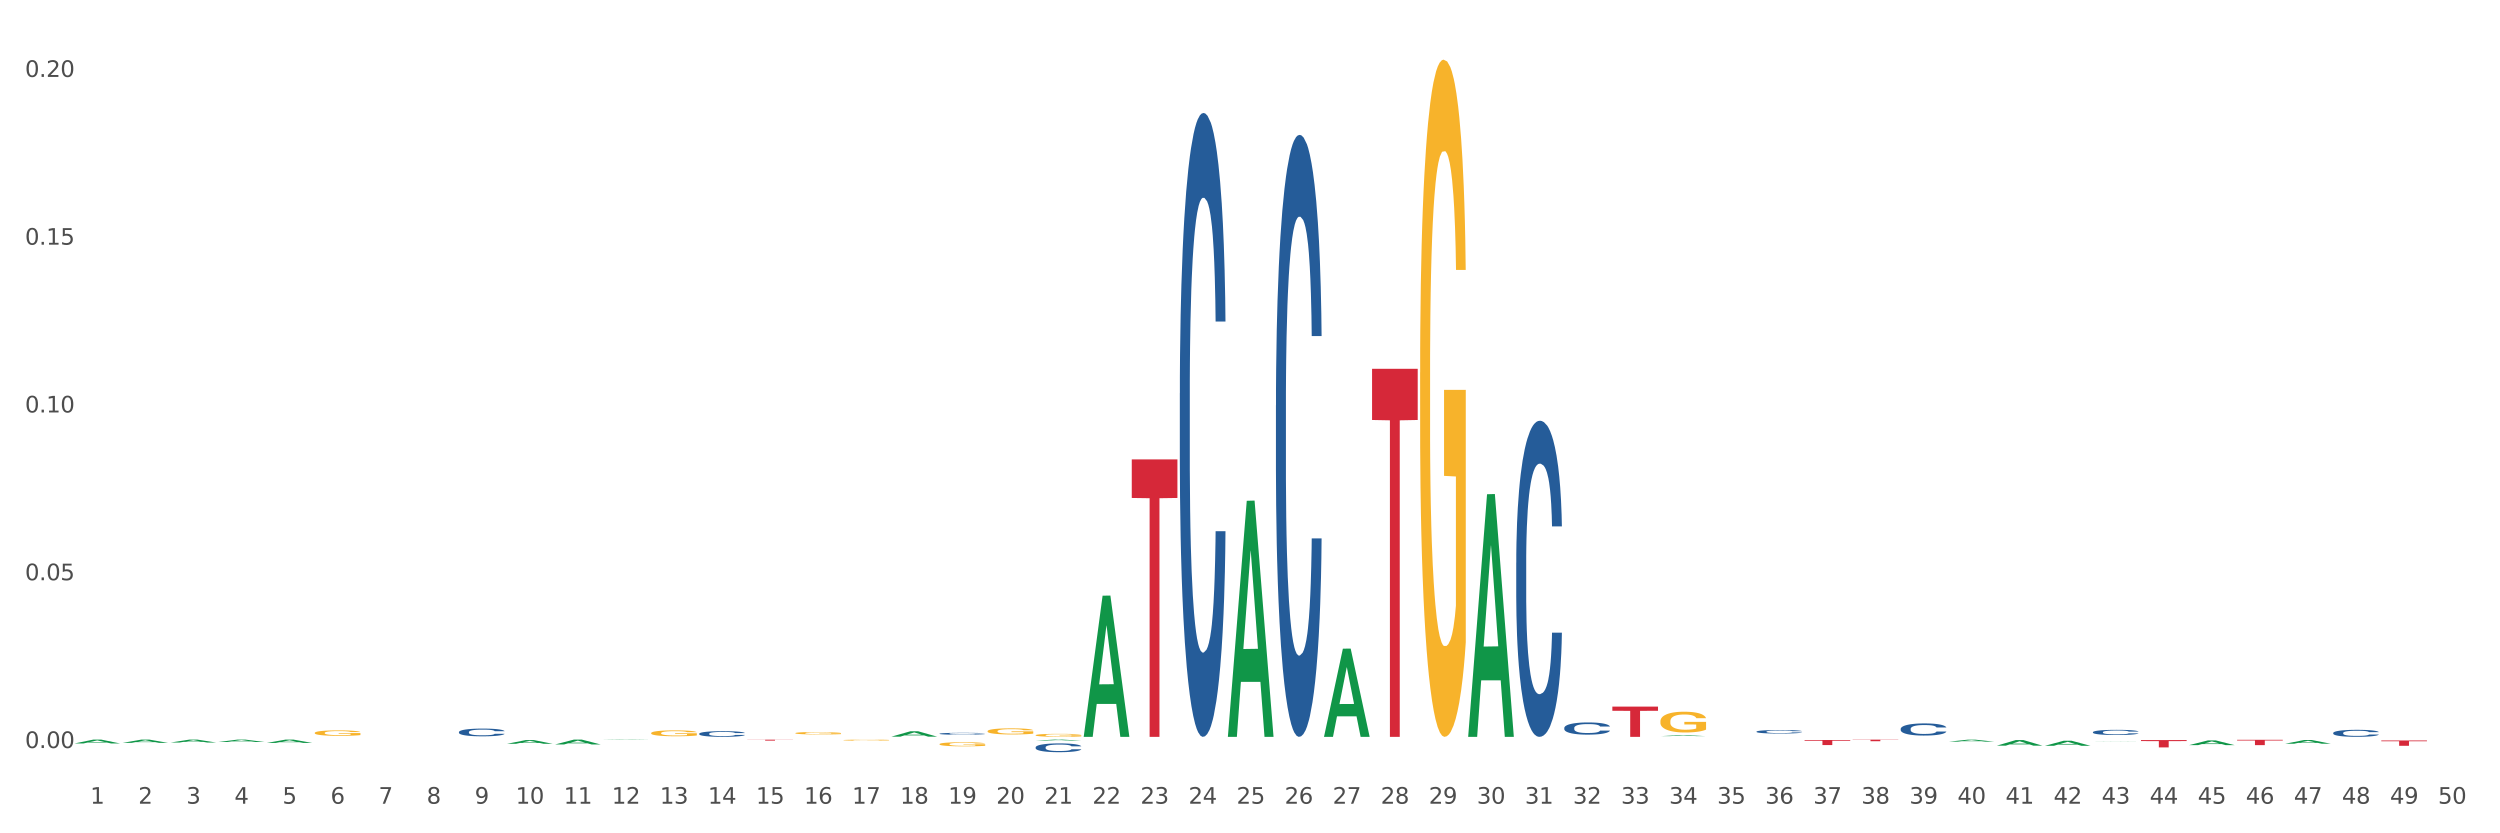 <?xml version="1.0" encoding="utf-8" standalone="no"?>
<!DOCTYPE svg PUBLIC "-//W3C//DTD SVG 1.1//EN"
  "http://www.w3.org/Graphics/SVG/1.1/DTD/svg11.dtd">
<svg xmlns:xlink="http://www.w3.org/1999/xlink" width="1080pt" height="360pt" viewBox="0 0 1080 360" xmlns="http://www.w3.org/2000/svg" version="1.1">
 <rect x="0" y="0" width="1080" height="360" fill="#333333" stroke="none"/>
 <defs>
  <style type="text/css">*{stroke-linejoin: round; stroke-linecap: butt}</style>
 </defs>
 <g id="figure_1">
  <g id="patch_1">
   <path d="M 0 360 
L 1080 360 
L 1080 0 
L 0 0 
z
" style="fill: #ffffff; stroke: #ffffff; stroke-linejoin: miter"/>
  </g>
  <g id="axes_1">
   <g id="matplotlib.axis_1">
    <g id="xtick_1">
     <g id="text_1">
      <!-- 1 -->
      <g style="fill: #4d4d4d" transform="translate(38.983 347.204) scale(0.096 -0.096)">
       <defs>
        <path id="DejaVuSans-31" d="M 794 531 
L 1825 531 
L 1825 4091 
L 703 3866 
L 703 4441 
L 1819 4666 
L 2450 4666 
L 2450 531 
L 3481 531 
L 3481 0 
L 794 0 
L 794 531 
z
" transform="scale(0.016)"/>
       </defs>
       <use xlink:href="#DejaVuSans-31"/>
      </g>
     </g>
    </g>
    <g id="xtick_2">
     <g id="text_2">
      <!-- 2 -->
      <g style="fill: #4d4d4d" transform="translate(59.744 347.204) scale(0.096 -0.096)">
       <defs>
        <path id="DejaVuSans-32" d="M 1228 531 
L 3431 531 
L 3431 0 
L 469 0 
L 469 531 
Q 828 903 1448 1529 
Q 2069 2156 2228 2338 
Q 2531 2678 2651 2914 
Q 2772 3150 2772 3378 
Q 2772 3750 2511 3984 
Q 2250 4219 1831 4219 
Q 1534 4219 1204 4116 
Q 875 4013 500 3803 
L 500 4441 
Q 881 4594 1212 4672 
Q 1544 4750 1819 4750 
Q 2544 4750 2975 4387 
Q 3406 4025 3406 3419 
Q 3406 3131 3298 2873 
Q 3191 2616 2906 2266 
Q 2828 2175 2409 1742 
Q 1991 1309 1228 531 
z
" transform="scale(0.016)"/>
       </defs>
       <use xlink:href="#DejaVuSans-32"/>
      </g>
     </g>
    </g>
    <g id="xtick_3">
     <g id="text_3">
      <!-- 3 -->
      <g style="fill: #4d4d4d" transform="translate(80.505 347.204) scale(0.096 -0.096)">
       <defs>
        <path id="DejaVuSans-33" d="M 2597 2516 
Q 3050 2419 3304 2112 
Q 3559 1806 3559 1356 
Q 3559 666 3084 287 
Q 2609 -91 1734 -91 
Q 1441 -91 1130 -33 
Q 819 25 488 141 
L 488 750 
Q 750 597 1062 519 
Q 1375 441 1716 441 
Q 2309 441 2620 675 
Q 2931 909 2931 1356 
Q 2931 1769 2642 2001 
Q 2353 2234 1838 2234 
L 1294 2234 
L 1294 2753 
L 1863 2753 
Q 2328 2753 2575 2939 
Q 2822 3125 2822 3475 
Q 2822 3834 2567 4026 
Q 2313 4219 1838 4219 
Q 1578 4219 1281 4162 
Q 984 4106 628 3988 
L 628 4550 
Q 988 4650 1302 4700 
Q 1616 4750 1894 4750 
Q 2613 4750 3031 4423 
Q 3450 4097 3450 3541 
Q 3450 3153 3228 2886 
Q 3006 2619 2597 2516 
z
" transform="scale(0.016)"/>
       </defs>
       <use xlink:href="#DejaVuSans-33"/>
      </g>
     </g>
    </g>
    <g id="xtick_4">
     <g id="text_4">
      <!-- 4 -->
      <g style="fill: #4d4d4d" transform="translate(101.266 347.204) scale(0.096 -0.096)">
       <defs>
        <path id="DejaVuSans-34" d="M 2419 4116 
L 825 1625 
L 2419 1625 
L 2419 4116 
z
M 2253 4666 
L 3047 4666 
L 3047 1625 
L 3713 1625 
L 3713 1100 
L 3047 1100 
L 3047 0 
L 2419 0 
L 2419 1100 
L 313 1100 
L 313 1709 
L 2253 4666 
z
" transform="scale(0.016)"/>
       </defs>
       <use xlink:href="#DejaVuSans-34"/>
      </g>
     </g>
    </g>
    <g id="xtick_5">
     <g id="text_5">
      <!-- 5 -->
      <g style="fill: #4d4d4d" transform="translate(122.028 347.204) scale(0.096 -0.096)">
       <defs>
        <path id="DejaVuSans-35" d="M 691 4666 
L 3169 4666 
L 3169 4134 
L 1269 4134 
L 1269 2991 
Q 1406 3038 1543 3061 
Q 1681 3084 1819 3084 
Q 2600 3084 3056 2656 
Q 3513 2228 3513 1497 
Q 3513 744 3044 326 
Q 2575 -91 1722 -91 
Q 1428 -91 1123 -41 
Q 819 9 494 109 
L 494 744 
Q 775 591 1075 516 
Q 1375 441 1709 441 
Q 2250 441 2565 725 
Q 2881 1009 2881 1497 
Q 2881 1984 2565 2268 
Q 2250 2553 1709 2553 
Q 1456 2553 1204 2497 
Q 953 2441 691 2322 
L 691 4666 
z
" transform="scale(0.016)"/>
       </defs>
       <use xlink:href="#DejaVuSans-35"/>
      </g>
     </g>
    </g>
    <g id="xtick_6">
     <g id="text_6">
      <!-- 6 -->
      <g style="fill: #4d4d4d" transform="translate(142.789 347.204) scale(0.096 -0.096)">
       <defs>
        <path id="DejaVuSans-36" d="M 2113 2584 
Q 1688 2584 1439 2293 
Q 1191 2003 1191 1497 
Q 1191 994 1439 701 
Q 1688 409 2113 409 
Q 2538 409 2786 701 
Q 3034 994 3034 1497 
Q 3034 2003 2786 2293 
Q 2538 2584 2113 2584 
z
M 3366 4563 
L 3366 3988 
Q 3128 4100 2886 4159 
Q 2644 4219 2406 4219 
Q 1781 4219 1451 3797 
Q 1122 3375 1075 2522 
Q 1259 2794 1537 2939 
Q 1816 3084 2150 3084 
Q 2853 3084 3261 2657 
Q 3669 2231 3669 1497 
Q 3669 778 3244 343 
Q 2819 -91 2113 -91 
Q 1303 -91 875 529 
Q 447 1150 447 2328 
Q 447 3434 972 4092 
Q 1497 4750 2381 4750 
Q 2619 4750 2861 4703 
Q 3103 4656 3366 4563 
z
" transform="scale(0.016)"/>
       </defs>
       <use xlink:href="#DejaVuSans-36"/>
      </g>
     </g>
    </g>
    <g id="xtick_7">
     <g id="text_7">
      <!-- 7 -->
      <g style="fill: #4d4d4d" transform="translate(163.55 347.204) scale(0.096 -0.096)">
       <defs>
        <path id="DejaVuSans-37" d="M 525 4666 
L 3525 4666 
L 3525 4397 
L 1831 0 
L 1172 0 
L 2766 4134 
L 525 4134 
L 525 4666 
z
" transform="scale(0.016)"/>
       </defs>
       <use xlink:href="#DejaVuSans-37"/>
      </g>
     </g>
    </g>
    <g id="xtick_8">
     <g id="text_8">
      <!-- 8 -->
      <g style="fill: #4d4d4d" transform="translate(184.311 347.204) scale(0.096 -0.096)">
       <defs>
        <path id="DejaVuSans-38" d="M 2034 2216 
Q 1584 2216 1326 1975 
Q 1069 1734 1069 1313 
Q 1069 891 1326 650 
Q 1584 409 2034 409 
Q 2484 409 2743 651 
Q 3003 894 3003 1313 
Q 3003 1734 2745 1975 
Q 2488 2216 2034 2216 
z
M 1403 2484 
Q 997 2584 770 2862 
Q 544 3141 544 3541 
Q 544 4100 942 4425 
Q 1341 4750 2034 4750 
Q 2731 4750 3128 4425 
Q 3525 4100 3525 3541 
Q 3525 3141 3298 2862 
Q 3072 2584 2669 2484 
Q 3125 2378 3379 2068 
Q 3634 1759 3634 1313 
Q 3634 634 3220 271 
Q 2806 -91 2034 -91 
Q 1263 -91 848 271 
Q 434 634 434 1313 
Q 434 1759 690 2068 
Q 947 2378 1403 2484 
z
M 1172 3481 
Q 1172 3119 1398 2916 
Q 1625 2713 2034 2713 
Q 2441 2713 2670 2916 
Q 2900 3119 2900 3481 
Q 2900 3844 2670 4047 
Q 2441 4250 2034 4250 
Q 1625 4250 1398 4047 
Q 1172 3844 1172 3481 
z
" transform="scale(0.016)"/>
       </defs>
       <use xlink:href="#DejaVuSans-38"/>
      </g>
     </g>
    </g>
    <g id="xtick_9">
     <g id="text_9">
      <!-- 9 -->
      <g style="fill: #4d4d4d" transform="translate(205.073 347.204) scale(0.096 -0.096)">
       <defs>
        <path id="DejaVuSans-39" d="M 703 97 
L 703 672 
Q 941 559 1184 500 
Q 1428 441 1663 441 
Q 2288 441 2617 861 
Q 2947 1281 2994 2138 
Q 2813 1869 2534 1725 
Q 2256 1581 1919 1581 
Q 1219 1581 811 2004 
Q 403 2428 403 3163 
Q 403 3881 828 4315 
Q 1253 4750 1959 4750 
Q 2769 4750 3195 4129 
Q 3622 3509 3622 2328 
Q 3622 1225 3098 567 
Q 2575 -91 1691 -91 
Q 1453 -91 1209 -44 
Q 966 3 703 97 
z
M 1959 2075 
Q 2384 2075 2632 2365 
Q 2881 2656 2881 3163 
Q 2881 3666 2632 3958 
Q 2384 4250 1959 4250 
Q 1534 4250 1286 3958 
Q 1038 3666 1038 3163 
Q 1038 2656 1286 2365 
Q 1534 2075 1959 2075 
z
" transform="scale(0.016)"/>
       </defs>
       <use xlink:href="#DejaVuSans-39"/>
      </g>
     </g>
    </g>
    <g id="xtick_10">
     <g id="text_10">
      <!-- 10 -->
      <g style="fill: #4d4d4d" transform="translate(222.78 347.204) scale(0.096 -0.096)">
       <defs>
        <path id="DejaVuSans-30" d="M 2034 4250 
Q 1547 4250 1301 3770 
Q 1056 3291 1056 2328 
Q 1056 1369 1301 889 
Q 1547 409 2034 409 
Q 2525 409 2770 889 
Q 3016 1369 3016 2328 
Q 3016 3291 2770 3770 
Q 2525 4250 2034 4250 
z
M 2034 4750 
Q 2819 4750 3233 4129 
Q 3647 3509 3647 2328 
Q 3647 1150 3233 529 
Q 2819 -91 2034 -91 
Q 1250 -91 836 529 
Q 422 1150 422 2328 
Q 422 3509 836 4129 
Q 1250 4750 2034 4750 
z
" transform="scale(0.016)"/>
       </defs>
       <use xlink:href="#DejaVuSans-31"/>
       <use xlink:href="#DejaVuSans-30" transform="translate(63.623 0)"/>
      </g>
     </g>
    </g>
    <g id="xtick_11">
     <g id="text_11">
      <!-- 11 -->
      <g style="fill: #4d4d4d" transform="translate(243.541 347.204) scale(0.096 -0.096)">
       <use xlink:href="#DejaVuSans-31"/>
       <use xlink:href="#DejaVuSans-31" transform="translate(63.623 0)"/>
      </g>
     </g>
    </g>
    <g id="xtick_12">
     <g id="text_12">
      <!-- 12 -->
      <g style="fill: #4d4d4d" transform="translate(264.302 347.204) scale(0.096 -0.096)">
       <use xlink:href="#DejaVuSans-31"/>
       <use xlink:href="#DejaVuSans-32" transform="translate(63.623 0)"/>
      </g>
     </g>
    </g>
    <g id="xtick_13">
     <g id="text_13">
      <!-- 13 -->
      <g style="fill: #4d4d4d" transform="translate(285.064 347.204) scale(0.096 -0.096)">
       <use xlink:href="#DejaVuSans-31"/>
       <use xlink:href="#DejaVuSans-33" transform="translate(63.623 0)"/>
      </g>
     </g>
    </g>
    <g id="xtick_14">
     <g id="text_14">
      <!-- 14 -->
      <g style="fill: #4d4d4d" transform="translate(305.825 347.204) scale(0.096 -0.096)">
       <use xlink:href="#DejaVuSans-31"/>
       <use xlink:href="#DejaVuSans-34" transform="translate(63.623 0)"/>
      </g>
     </g>
    </g>
    <g id="xtick_15">
     <g id="text_15">
      <!-- 15 -->
      <g style="fill: #4d4d4d" transform="translate(326.586 347.204) scale(0.096 -0.096)">
       <use xlink:href="#DejaVuSans-31"/>
       <use xlink:href="#DejaVuSans-35" transform="translate(63.623 0)"/>
      </g>
     </g>
    </g>
    <g id="xtick_16">
     <g id="text_16">
      <!-- 16 -->
      <g style="fill: #4d4d4d" transform="translate(347.348 347.204) scale(0.096 -0.096)">
       <use xlink:href="#DejaVuSans-31"/>
       <use xlink:href="#DejaVuSans-36" transform="translate(63.623 0)"/>
      </g>
     </g>
    </g>
    <g id="xtick_17">
     <g id="text_17">
      <!-- 17 -->
      <g style="fill: #4d4d4d" transform="translate(368.109 347.204) scale(0.096 -0.096)">
       <use xlink:href="#DejaVuSans-31"/>
       <use xlink:href="#DejaVuSans-37" transform="translate(63.623 0)"/>
      </g>
     </g>
    </g>
    <g id="xtick_18">
     <g id="text_18">
      <!-- 18 -->
      <g style="fill: #4d4d4d" transform="translate(388.87 347.204) scale(0.096 -0.096)">
       <use xlink:href="#DejaVuSans-31"/>
       <use xlink:href="#DejaVuSans-38" transform="translate(63.623 0)"/>
      </g>
     </g>
    </g>
    <g id="xtick_19">
     <g id="text_19">
      <!-- 19 -->
      <g style="fill: #4d4d4d" transform="translate(409.631 347.204) scale(0.096 -0.096)">
       <use xlink:href="#DejaVuSans-31"/>
       <use xlink:href="#DejaVuSans-39" transform="translate(63.623 0)"/>
      </g>
     </g>
    </g>
    <g id="xtick_20">
     <g id="text_20">
      <!-- 20 -->
      <g style="fill: #4d4d4d" transform="translate(430.393 347.204) scale(0.096 -0.096)">
       <use xlink:href="#DejaVuSans-32"/>
       <use xlink:href="#DejaVuSans-30" transform="translate(63.623 0)"/>
      </g>
     </g>
    </g>
    <g id="xtick_21">
     <g id="text_21">
      <!-- 21 -->
      <g style="fill: #4d4d4d" transform="translate(451.154 347.204) scale(0.096 -0.096)">
       <use xlink:href="#DejaVuSans-32"/>
       <use xlink:href="#DejaVuSans-31" transform="translate(63.623 0)"/>
      </g>
     </g>
    </g>
    <g id="xtick_22">
     <g id="text_22">
      <!-- 22 -->
      <g style="fill: #4d4d4d" transform="translate(471.915 347.204) scale(0.096 -0.096)">
       <use xlink:href="#DejaVuSans-32"/>
       <use xlink:href="#DejaVuSans-32" transform="translate(63.623 0)"/>
      </g>
     </g>
    </g>
    <g id="xtick_23">
     <g id="text_23">
      <!-- 23 -->
      <g style="fill: #4d4d4d" transform="translate(492.676 347.204) scale(0.096 -0.096)">
       <use xlink:href="#DejaVuSans-32"/>
       <use xlink:href="#DejaVuSans-33" transform="translate(63.623 0)"/>
      </g>
     </g>
    </g>
    <g id="xtick_24">
     <g id="text_24">
      <!-- 24 -->
      <g style="fill: #4d4d4d" transform="translate(513.438 347.204) scale(0.096 -0.096)">
       <use xlink:href="#DejaVuSans-32"/>
       <use xlink:href="#DejaVuSans-34" transform="translate(63.623 0)"/>
      </g>
     </g>
    </g>
    <g id="xtick_25">
     <g id="text_25">
      <!-- 25 -->
      <g style="fill: #4d4d4d" transform="translate(534.199 347.204) scale(0.096 -0.096)">
       <use xlink:href="#DejaVuSans-32"/>
       <use xlink:href="#DejaVuSans-35" transform="translate(63.623 0)"/>
      </g>
     </g>
    </g>
    <g id="xtick_26">
     <g id="text_26">
      <!-- 26 -->
      <g style="fill: #4d4d4d" transform="translate(554.96 347.204) scale(0.096 -0.096)">
       <use xlink:href="#DejaVuSans-32"/>
       <use xlink:href="#DejaVuSans-36" transform="translate(63.623 0)"/>
      </g>
     </g>
    </g>
    <g id="xtick_27">
     <g id="text_27">
      <!-- 27 -->
      <g style="fill: #4d4d4d" transform="translate(575.721 347.204) scale(0.096 -0.096)">
       <use xlink:href="#DejaVuSans-32"/>
       <use xlink:href="#DejaVuSans-37" transform="translate(63.623 0)"/>
      </g>
     </g>
    </g>
    <g id="xtick_28">
     <g id="text_28">
      <!-- 28 -->
      <g style="fill: #4d4d4d" transform="translate(596.483 347.204) scale(0.096 -0.096)">
       <use xlink:href="#DejaVuSans-32"/>
       <use xlink:href="#DejaVuSans-38" transform="translate(63.623 0)"/>
      </g>
     </g>
    </g>
    <g id="xtick_29">
     <g id="text_29">
      <!-- 29 -->
      <g style="fill: #4d4d4d" transform="translate(617.244 347.204) scale(0.096 -0.096)">
       <use xlink:href="#DejaVuSans-32"/>
       <use xlink:href="#DejaVuSans-39" transform="translate(63.623 0)"/>
      </g>
     </g>
    </g>
    <g id="xtick_30">
     <g id="text_30">
      <!-- 30 -->
      <g style="fill: #4d4d4d" transform="translate(638.005 347.204) scale(0.096 -0.096)">
       <use xlink:href="#DejaVuSans-33"/>
       <use xlink:href="#DejaVuSans-30" transform="translate(63.623 0)"/>
      </g>
     </g>
    </g>
    <g id="xtick_31">
     <g id="text_31">
      <!-- 31 -->
      <g style="fill: #4d4d4d" transform="translate(658.766 347.204) scale(0.096 -0.096)">
       <use xlink:href="#DejaVuSans-33"/>
       <use xlink:href="#DejaVuSans-31" transform="translate(63.623 0)"/>
      </g>
     </g>
    </g>
    <g id="xtick_32">
     <g id="text_32">
      <!-- 32 -->
      <g style="fill: #4d4d4d" transform="translate(679.528 347.204) scale(0.096 -0.096)">
       <use xlink:href="#DejaVuSans-33"/>
       <use xlink:href="#DejaVuSans-32" transform="translate(63.623 0)"/>
      </g>
     </g>
    </g>
    <g id="xtick_33">
     <g id="text_33">
      <!-- 33 -->
      <g style="fill: #4d4d4d" transform="translate(700.289 347.204) scale(0.096 -0.096)">
       <use xlink:href="#DejaVuSans-33"/>
       <use xlink:href="#DejaVuSans-33" transform="translate(63.623 0)"/>
      </g>
     </g>
    </g>
    <g id="xtick_34">
     <g id="text_34">
      <!-- 34 -->
      <g style="fill: #4d4d4d" transform="translate(721.05 347.204) scale(0.096 -0.096)">
       <use xlink:href="#DejaVuSans-33"/>
       <use xlink:href="#DejaVuSans-34" transform="translate(63.623 0)"/>
      </g>
     </g>
    </g>
    <g id="xtick_35">
     <g id="text_35">
      <!-- 35 -->
      <g style="fill: #4d4d4d" transform="translate(741.811 347.204) scale(0.096 -0.096)">
       <use xlink:href="#DejaVuSans-33"/>
       <use xlink:href="#DejaVuSans-35" transform="translate(63.623 0)"/>
      </g>
     </g>
    </g>
    <g id="xtick_36">
     <g id="text_36">
      <!-- 36 -->
      <g style="fill: #4d4d4d" transform="translate(762.573 347.204) scale(0.096 -0.096)">
       <use xlink:href="#DejaVuSans-33"/>
       <use xlink:href="#DejaVuSans-36" transform="translate(63.623 0)"/>
      </g>
     </g>
    </g>
    <g id="xtick_37">
     <g id="text_37">
      <!-- 37 -->
      <g style="fill: #4d4d4d" transform="translate(783.334 347.204) scale(0.096 -0.096)">
       <use xlink:href="#DejaVuSans-33"/>
       <use xlink:href="#DejaVuSans-37" transform="translate(63.623 0)"/>
      </g>
     </g>
    </g>
    <g id="xtick_38">
     <g id="text_38">
      <!-- 38 -->
      <g style="fill: #4d4d4d" transform="translate(804.095 347.204) scale(0.096 -0.096)">
       <use xlink:href="#DejaVuSans-33"/>
       <use xlink:href="#DejaVuSans-38" transform="translate(63.623 0)"/>
      </g>
     </g>
    </g>
    <g id="xtick_39">
     <g id="text_39">
      <!-- 39 -->
      <g style="fill: #4d4d4d" transform="translate(824.857 347.204) scale(0.096 -0.096)">
       <use xlink:href="#DejaVuSans-33"/>
       <use xlink:href="#DejaVuSans-39" transform="translate(63.623 0)"/>
      </g>
     </g>
    </g>
    <g id="xtick_40">
     <g id="text_40">
      <!-- 40 -->
      <g style="fill: #4d4d4d" transform="translate(845.618 347.204) scale(0.096 -0.096)">
       <use xlink:href="#DejaVuSans-34"/>
       <use xlink:href="#DejaVuSans-30" transform="translate(63.623 0)"/>
      </g>
     </g>
    </g>
    <g id="xtick_41">
     <g id="text_41">
      <!-- 41 -->
      <g style="fill: #4d4d4d" transform="translate(866.379 347.204) scale(0.096 -0.096)">
       <use xlink:href="#DejaVuSans-34"/>
       <use xlink:href="#DejaVuSans-31" transform="translate(63.623 0)"/>
      </g>
     </g>
    </g>
    <g id="xtick_42">
     <g id="text_42">
      <!-- 42 -->
      <g style="fill: #4d4d4d" transform="translate(887.14 347.204) scale(0.096 -0.096)">
       <use xlink:href="#DejaVuSans-34"/>
       <use xlink:href="#DejaVuSans-32" transform="translate(63.623 0)"/>
      </g>
     </g>
    </g>
    <g id="xtick_43">
     <g id="text_43">
      <!-- 43 -->
      <g style="fill: #4d4d4d" transform="translate(907.902 347.204) scale(0.096 -0.096)">
       <use xlink:href="#DejaVuSans-34"/>
       <use xlink:href="#DejaVuSans-33" transform="translate(63.623 0)"/>
      </g>
     </g>
    </g>
    <g id="xtick_44">
     <g id="text_44">
      <!-- 44 -->
      <g style="fill: #4d4d4d" transform="translate(928.663 347.204) scale(0.096 -0.096)">
       <use xlink:href="#DejaVuSans-34"/>
       <use xlink:href="#DejaVuSans-34" transform="translate(63.623 0)"/>
      </g>
     </g>
    </g>
    <g id="xtick_45">
     <g id="text_45">
      <!-- 45 -->
      <g style="fill: #4d4d4d" transform="translate(949.424 347.204) scale(0.096 -0.096)">
       <use xlink:href="#DejaVuSans-34"/>
       <use xlink:href="#DejaVuSans-35" transform="translate(63.623 0)"/>
      </g>
     </g>
    </g>
    <g id="xtick_46">
     <g id="text_46">
      <!-- 46 -->
      <g style="fill: #4d4d4d" transform="translate(970.185 347.204) scale(0.096 -0.096)">
       <use xlink:href="#DejaVuSans-34"/>
       <use xlink:href="#DejaVuSans-36" transform="translate(63.623 0)"/>
      </g>
     </g>
    </g>
    <g id="xtick_47">
     <g id="text_47">
      <!-- 47 -->
      <g style="fill: #4d4d4d" transform="translate(990.947 347.204) scale(0.096 -0.096)">
       <use xlink:href="#DejaVuSans-34"/>
       <use xlink:href="#DejaVuSans-37" transform="translate(63.623 0)"/>
      </g>
     </g>
    </g>
    <g id="xtick_48">
     <g id="text_48">
      <!-- 48 -->
      <g style="fill: #4d4d4d" transform="translate(1011.708 347.204) scale(0.096 -0.096)">
       <use xlink:href="#DejaVuSans-34"/>
       <use xlink:href="#DejaVuSans-38" transform="translate(63.623 0)"/>
      </g>
     </g>
    </g>
    <g id="xtick_49">
     <g id="text_49">
      <!-- 49 -->
      <g style="fill: #4d4d4d" transform="translate(1032.469 347.204) scale(0.096 -0.096)">
       <use xlink:href="#DejaVuSans-34"/>
       <use xlink:href="#DejaVuSans-39" transform="translate(63.623 0)"/>
      </g>
     </g>
    </g>
    <g id="xtick_50">
     <g id="text_50">
      <!-- 50 -->
      <g style="fill: #4d4d4d" transform="translate(1053.23 347.204) scale(0.096 -0.096)">
       <use xlink:href="#DejaVuSans-35"/>
       <use xlink:href="#DejaVuSans-30" transform="translate(63.623 0)"/>
      </g>
     </g>
    </g>
    <g id="xtick_51"/>
    <g id="xtick_52"/>
    <g id="xtick_53"/>
    <g id="xtick_54"/>
    <g id="xtick_55"/>
    <g id="xtick_56"/>
    <g id="xtick_57"/>
    <g id="xtick_58"/>
    <g id="xtick_59"/>
    <g id="xtick_60"/>
    <g id="xtick_61"/>
    <g id="xtick_62"/>
    <g id="xtick_63"/>
    <g id="xtick_64"/>
    <g id="xtick_65"/>
    <g id="xtick_66"/>
    <g id="xtick_67"/>
    <g id="xtick_68"/>
    <g id="xtick_69"/>
    <g id="xtick_70"/>
    <g id="xtick_71"/>
    <g id="xtick_72"/>
    <g id="xtick_73"/>
    <g id="xtick_74"/>
    <g id="xtick_75"/>
    <g id="xtick_76"/>
    <g id="xtick_77"/>
    <g id="xtick_78"/>
    <g id="xtick_79"/>
    <g id="xtick_80"/>
    <g id="xtick_81"/>
    <g id="xtick_82"/>
    <g id="xtick_83"/>
    <g id="xtick_84"/>
    <g id="xtick_85"/>
    <g id="xtick_86"/>
    <g id="xtick_87"/>
    <g id="xtick_88"/>
    <g id="xtick_89"/>
    <g id="xtick_90"/>
    <g id="xtick_91"/>
    <g id="xtick_92"/>
    <g id="xtick_93"/>
    <g id="xtick_94"/>
    <g id="xtick_95"/>
    <g id="xtick_96"/>
    <g id="xtick_97"/>
    <g id="xtick_98"/>
    <g id="xtick_99"/>
   </g>
   <g id="matplotlib.axis_2">
    <g id="ytick_1">
     <g id="text_51">
      <!-- 0.00 -->
      <g style="fill: #4d4d4d" transform="translate(10.8 323.15) scale(0.096 -0.096)">
       <defs>
        <path id="DejaVuSans-2e" d="M 684 794 
L 1344 794 
L 1344 0 
L 684 0 
L 684 794 
z
" transform="scale(0.016)"/>
       </defs>
       <use xlink:href="#DejaVuSans-30"/>
       <use xlink:href="#DejaVuSans-2e" transform="translate(63.623 0)"/>
       <use xlink:href="#DejaVuSans-30" transform="translate(95.41 0)"/>
       <use xlink:href="#DejaVuSans-30" transform="translate(159.033 0)"/>
      </g>
     </g>
    </g>
    <g id="ytick_2">
     <g id="text_52">
      <!-- 0.05 -->
      <g style="fill: #4d4d4d" transform="translate(10.8 250.669) scale(0.096 -0.096)">
       <use xlink:href="#DejaVuSans-30"/>
       <use xlink:href="#DejaVuSans-2e" transform="translate(63.623 0)"/>
       <use xlink:href="#DejaVuSans-30" transform="translate(95.41 0)"/>
       <use xlink:href="#DejaVuSans-35" transform="translate(159.033 0)"/>
      </g>
     </g>
    </g>
    <g id="ytick_3">
     <g id="text_53">
      <!-- 0.10 -->
      <g style="fill: #4d4d4d" transform="translate(10.8 178.189) scale(0.096 -0.096)">
       <use xlink:href="#DejaVuSans-30"/>
       <use xlink:href="#DejaVuSans-2e" transform="translate(63.623 0)"/>
       <use xlink:href="#DejaVuSans-31" transform="translate(95.41 0)"/>
       <use xlink:href="#DejaVuSans-30" transform="translate(159.033 0)"/>
      </g>
     </g>
    </g>
    <g id="ytick_4">
     <g id="text_54">
      <!-- 0.15 -->
      <g style="fill: #4d4d4d" transform="translate(10.8 105.709) scale(0.096 -0.096)">
       <use xlink:href="#DejaVuSans-30"/>
       <use xlink:href="#DejaVuSans-2e" transform="translate(63.623 0)"/>
       <use xlink:href="#DejaVuSans-31" transform="translate(95.41 0)"/>
       <use xlink:href="#DejaVuSans-35" transform="translate(159.033 0)"/>
      </g>
     </g>
    </g>
    <g id="ytick_5">
     <g id="text_55">
      <!-- 0.20 -->
      <g style="fill: #4d4d4d" transform="translate(10.8 33.229) scale(0.096 -0.096)">
       <use xlink:href="#DejaVuSans-30"/>
       <use xlink:href="#DejaVuSans-2e" transform="translate(63.623 0)"/>
       <use xlink:href="#DejaVuSans-32" transform="translate(95.41 0)"/>
       <use xlink:href="#DejaVuSans-30" transform="translate(159.033 0)"/>
      </g>
     </g>
    </g>
    <g id="ytick_6"/>
    <g id="ytick_7"/>
    <g id="ytick_8"/>
    <g id="ytick_9"/>
   </g>
   <g id="PolyCollection_1">
    <path d="M 32.175 321.173 
L 32.195 321.172 
L 40.329 319.504 
L 43.704 319.502 
L 51.898 321.176 
L 47.994 321.176 
L 46.225 320.786 
L 37.828 320.786 
L 37.767 320.793 
L 36.059 321.176 
L 32.175 321.176 
L 32.175 321.173 
L 38.885 320.554 
L 45.168 320.552 
L 42.057 319.859 
L 42.016 319.856 
L 41.976 319.861 
L 38.865 320.552 
L 38.885 320.554 
L 32.175 321.173 
z
" clip-path="url(#p4f4f2990f5)" style="fill: #109648"/>
    <path d="M 821.103 314.873 
L 821.126 314.868 
L 821.126 314.733 
L 821.196 314.551 
L 821.453 314.215 
L 821.779 313.96 
L 822.339 313.663 
L 822.642 313.538 
L 823.038 313.399 
L 823.854 313.173 
L 824.786 312.981 
L 825.439 312.876 
L 825.929 312.808 
L 827.025 312.688 
L 827.654 312.636 
L 828.307 312.592 
L 828.866 312.564 
L 829.799 312.53 
L 830.545 312.516 
L 831.407 312.511 
L 832.13 312.516 
L 833.086 312.535 
L 834.485 312.592 
L 835.021 312.626 
L 835.744 312.684 
L 836.49 312.76 
L 837.096 312.837 
L 837.795 312.948 
L 838.518 313.092 
L 839.217 313.274 
L 839.707 313.442 
L 840.103 313.62 
L 840.453 313.836 
L 840.71 314.071 
L 840.826 314.268 
L 836.56 314.268 
L 836.443 314.09 
L 836.21 313.898 
L 835.977 313.768 
L 835.72 313.663 
L 835.324 313.543 
L 834.974 313.466 
L 834.392 313.375 
L 833.855 313.317 
L 833.412 313.284 
L 832.876 313.255 
L 831.734 313.226 
L 830.918 313.226 
L 830.405 313.236 
L 829.776 313.26 
L 829.239 313.293 
L 828.61 313.351 
L 828.12 313.413 
L 827.631 313.495 
L 827.351 313.552 
L 826.931 313.658 
L 826.652 313.744 
L 826.279 313.893 
L 826.069 313.999 
L 825.696 314.272 
L 825.532 314.474 
L 825.463 314.613 
L 825.416 314.767 
L 825.416 315.516 
L 825.556 315.852 
L 825.672 315.996 
L 825.859 316.159 
L 826.209 316.37 
L 826.721 316.577 
L 827.258 316.726 
L 827.701 316.817 
L 828.12 316.884 
L 828.54 316.937 
L 829.053 316.985 
L 829.472 317.014 
L 830.102 317.042 
L 830.848 317.057 
L 831.431 317.057 
L 832.62 317.033 
L 833.156 317.009 
L 833.669 316.975 
L 834.228 316.922 
L 834.671 316.865 
L 834.928 316.822 
L 835.347 316.73 
L 835.674 316.634 
L 835.954 316.524 
L 836.14 316.428 
L 836.35 316.284 
L 836.513 316.121 
L 836.56 316.034 
L 840.826 316.034 
L 840.733 316.207 
L 840.57 316.375 
L 840.243 316.601 
L 839.987 316.73 
L 839.591 316.889 
L 839.171 317.023 
L 838.588 317.172 
L 838.052 317.282 
L 837.492 317.378 
L 836.886 317.465 
L 835.79 317.585 
L 835.394 317.618 
L 834.555 317.676 
L 833.902 317.71 
L 832.946 317.743 
L 831.967 317.762 
L 830.941 317.767 
L 830.032 317.758 
L 829.03 317.729 
L 828.4 317.7 
L 827.701 317.657 
L 826.885 317.59 
L 826.115 317.508 
L 825.393 317.412 
L 824.717 317.302 
L 824.087 317.177 
L 823.271 316.97 
L 822.665 316.769 
L 822.222 316.582 
L 821.919 316.423 
L 821.616 316.221 
L 821.453 316.082 
L 821.196 315.746 
L 821.103 315.434 
L 821.103 314.873 
z
" clip-path="url(#p4f4f2990f5)" style="fill: #255c99"/>
    <path d="M 488.923 198.461 
L 508.646 198.461 
L 508.646 215.118 
L 500.888 215.231 
L 500.888 318.327 
L 496.634 318.327 
L 496.634 215.231 
L 488.923 215.118 
L 488.923 198.573 
L 488.923 198.461 
z
" clip-path="url(#p4f4f2990f5)" style="fill: #d62839"/>
    <path d="M 675.774 314.465 
L 675.797 314.46 
L 675.797 314.325 
L 675.867 314.142 
L 676.124 313.805 
L 676.45 313.549 
L 677.01 313.25 
L 677.313 313.125 
L 677.709 312.985 
L 678.525 312.759 
L 679.458 312.566 
L 680.11 312.46 
L 680.6 312.393 
L 681.696 312.272 
L 682.325 312.219 
L 682.978 312.176 
L 683.537 312.147 
L 684.47 312.113 
L 685.216 312.099 
L 686.079 312.094 
L 686.801 312.099 
L 687.757 312.118 
L 689.156 312.176 
L 689.692 312.209 
L 690.415 312.267 
L 691.161 312.344 
L 691.767 312.421 
L 692.467 312.532 
L 693.189 312.677 
L 693.889 312.86 
L 694.378 313.029 
L 694.775 313.207 
L 695.124 313.424 
L 695.381 313.66 
L 695.497 313.858 
L 691.231 313.858 
L 691.114 313.679 
L 690.881 313.486 
L 690.648 313.356 
L 690.392 313.25 
L 689.995 313.13 
L 689.646 313.053 
L 689.063 312.961 
L 688.527 312.903 
L 688.084 312.87 
L 687.547 312.841 
L 686.405 312.812 
L 685.589 312.812 
L 685.076 312.821 
L 684.447 312.846 
L 683.911 312.879 
L 683.281 312.937 
L 682.791 313 
L 682.302 313.082 
L 682.022 313.14 
L 681.602 313.246 
L 681.323 313.332 
L 680.95 313.482 
L 680.74 313.588 
L 680.367 313.862 
L 680.204 314.065 
L 680.134 314.205 
L 680.087 314.359 
L 680.087 315.11 
L 680.227 315.448 
L 680.344 315.592 
L 680.53 315.756 
L 680.88 315.968 
L 681.393 316.176 
L 681.929 316.325 
L 682.372 316.416 
L 682.791 316.484 
L 683.211 316.537 
L 683.724 316.585 
L 684.144 316.614 
L 684.773 316.643 
L 685.519 316.657 
L 686.102 316.657 
L 687.291 316.633 
L 687.827 316.609 
L 688.34 316.575 
L 688.9 316.522 
L 689.343 316.465 
L 689.599 316.421 
L 690.019 316.33 
L 690.345 316.233 
L 690.625 316.122 
L 690.811 316.026 
L 691.021 315.882 
L 691.184 315.718 
L 691.231 315.631 
L 695.497 315.631 
L 695.404 315.804 
L 695.241 315.973 
L 694.914 316.2 
L 694.658 316.33 
L 694.262 316.489 
L 693.842 316.624 
L 693.259 316.773 
L 692.723 316.884 
L 692.163 316.98 
L 691.557 317.067 
L 690.462 317.188 
L 690.065 317.221 
L 689.226 317.279 
L 688.573 317.313 
L 687.617 317.347 
L 686.638 317.366 
L 685.612 317.371 
L 684.703 317.361 
L 683.701 317.332 
L 683.071 317.303 
L 682.372 317.26 
L 681.556 317.192 
L 680.786 317.11 
L 680.064 317.014 
L 679.388 316.903 
L 678.758 316.778 
L 677.942 316.571 
L 677.336 316.368 
L 676.893 316.18 
L 676.59 316.021 
L 676.287 315.819 
L 676.124 315.679 
L 675.867 315.342 
L 675.774 315.029 
L 675.774 314.465 
z
" clip-path="url(#p4f4f2990f5)" style="fill: #255c99"/>
    <path d="M 655.013 243.12 
L 655.036 242.995 
L 655.036 239.503 
L 655.106 234.764 
L 655.363 226.033 
L 655.689 219.423 
L 656.248 211.69 
L 656.552 208.447 
L 656.948 204.831 
L 657.764 198.969 
L 658.696 193.98 
L 659.349 191.236 
L 659.839 189.49 
L 660.934 186.372 
L 661.564 185 
L 662.217 183.877 
L 662.776 183.129 
L 663.709 182.256 
L 664.455 181.882 
L 665.317 181.757 
L 666.04 181.882 
L 666.996 182.381 
L 668.395 183.877 
L 668.931 184.75 
L 669.654 186.247 
L 670.4 188.243 
L 671.006 190.238 
L 671.705 193.107 
L 672.428 196.848 
L 673.127 201.588 
L 673.617 205.953 
L 674.013 210.568 
L 674.363 216.18 
L 674.619 222.292 
L 674.736 227.405 
L 670.47 227.405 
L 670.353 222.79 
L 670.12 217.802 
L 669.887 214.434 
L 669.63 211.69 
L 669.234 208.572 
L 668.884 206.577 
L 668.302 204.207 
L 667.765 202.71 
L 667.322 201.837 
L 666.786 201.089 
L 665.644 200.341 
L 664.828 200.341 
L 664.315 200.59 
L 663.685 201.214 
L 663.149 202.087 
L 662.52 203.583 
L 662.03 205.205 
L 661.541 207.325 
L 661.261 208.822 
L 660.841 211.565 
L 660.561 213.81 
L 660.188 217.677 
L 659.979 220.421 
L 659.606 227.53 
L 659.442 232.768 
L 659.372 236.385 
L 659.326 240.376 
L 659.326 259.833 
L 659.466 268.563 
L 659.582 272.305 
L 659.769 276.546 
L 660.118 282.033 
L 660.631 287.396 
L 661.168 291.263 
L 661.611 293.632 
L 662.03 295.378 
L 662.45 296.75 
L 662.963 297.998 
L 663.382 298.746 
L 664.012 299.494 
L 664.758 299.868 
L 665.341 299.868 
L 666.53 299.245 
L 667.066 298.621 
L 667.579 297.748 
L 668.138 296.376 
L 668.581 294.88 
L 668.838 293.757 
L 669.257 291.387 
L 669.584 288.893 
L 669.864 286.024 
L 670.05 283.53 
L 670.26 279.788 
L 670.423 275.548 
L 670.47 273.303 
L 674.736 273.303 
L 674.643 277.793 
L 674.48 282.158 
L 674.153 288.02 
L 673.897 291.387 
L 673.5 295.503 
L 673.081 298.995 
L 672.498 302.862 
L 671.962 305.73 
L 671.402 308.225 
L 670.796 310.47 
L 669.7 313.588 
L 669.304 314.461 
L 668.465 315.958 
L 667.812 316.831 
L 666.856 317.704 
L 665.877 318.203 
L 664.851 318.327 
L 663.942 318.078 
L 662.939 317.33 
L 662.31 316.581 
L 661.611 315.459 
L 660.795 313.713 
L 660.025 311.592 
L 659.303 309.098 
L 658.626 306.229 
L 657.997 302.987 
L 657.181 297.623 
L 656.575 292.385 
L 656.132 287.521 
L 655.829 283.405 
L 655.526 278.167 
L 655.363 274.55 
L 655.106 265.819 
L 655.013 257.713 
L 655.013 243.12 
z
" clip-path="url(#p4f4f2990f5)" style="fill: #255c99"/>
    <path d="M 551.207 175.116 
L 551.23 174.878 
L 551.23 168.229 
L 551.3 159.204 
L 551.556 142.579 
L 551.883 129.991 
L 552.442 115.266 
L 552.745 109.091 
L 553.142 102.204 
L 553.958 91.042 
L 554.89 81.542 
L 555.543 76.317 
L 556.032 72.992 
L 557.128 67.054 
L 557.758 64.442 
L 558.41 62.304 
L 558.97 60.879 
L 559.902 59.217 
L 560.648 58.504 
L 561.511 58.267 
L 562.234 58.504 
L 563.19 59.454 
L 564.588 62.304 
L 565.125 63.967 
L 565.847 66.817 
L 566.593 70.617 
L 567.2 74.417 
L 567.899 79.879 
L 568.622 87.004 
L 569.321 96.029 
L 569.811 104.342 
L 570.207 113.129 
L 570.557 123.816 
L 570.813 135.454 
L 570.93 145.191 
L 566.663 145.191 
L 566.547 136.404 
L 566.314 126.904 
L 566.081 120.491 
L 565.824 115.266 
L 565.428 109.329 
L 565.078 105.529 
L 564.495 101.017 
L 563.959 98.167 
L 563.516 96.504 
L 562.98 95.079 
L 561.837 93.654 
L 561.022 93.654 
L 560.509 94.129 
L 559.879 95.317 
L 559.343 96.979 
L 558.713 99.829 
L 558.224 102.917 
L 557.734 106.954 
L 557.455 109.804 
L 557.035 115.029 
L 556.755 119.304 
L 556.382 126.666 
L 556.172 131.891 
L 555.799 145.429 
L 555.636 155.404 
L 555.566 162.291 
L 555.52 169.891 
L 555.52 206.941 
L 555.659 223.566 
L 555.776 230.69 
L 555.962 238.765 
L 556.312 249.215 
L 556.825 259.428 
L 557.361 266.79 
L 557.804 271.303 
L 558.224 274.628 
L 558.644 277.24 
L 559.156 279.615 
L 559.576 281.04 
L 560.206 282.465 
L 560.952 283.178 
L 561.534 283.178 
L 562.723 281.99 
L 563.26 280.803 
L 563.772 279.14 
L 564.332 276.528 
L 564.775 273.678 
L 565.031 271.54 
L 565.451 267.028 
L 565.777 262.278 
L 566.057 256.815 
L 566.244 252.065 
L 566.454 244.94 
L 566.617 236.865 
L 566.663 232.59 
L 570.93 232.59 
L 570.836 241.14 
L 570.673 249.453 
L 570.347 260.615 
L 570.09 267.028 
L 569.694 274.865 
L 569.274 281.515 
L 568.692 288.878 
L 568.155 294.34 
L 567.596 299.09 
L 566.99 303.365 
L 565.894 309.302 
L 565.498 310.965 
L 564.658 313.815 
L 564.006 315.477 
L 563.05 317.14 
L 562.071 318.09 
L 561.045 318.327 
L 560.136 317.852 
L 559.133 316.427 
L 558.504 315.002 
L 557.804 312.865 
L 556.988 309.54 
L 556.219 305.502 
L 555.496 300.752 
L 554.82 295.29 
L 554.191 289.115 
L 553.375 278.903 
L 552.769 268.928 
L 552.326 259.665 
L 552.023 251.828 
L 551.719 241.853 
L 551.556 234.965 
L 551.3 218.341 
L 551.207 202.903 
L 551.207 175.116 
z
" clip-path="url(#p4f4f2990f5)" style="fill: #255c99"/>
    <path d="M 509.684 169.905 
L 509.707 169.659 
L 509.707 162.767 
L 509.777 153.414 
L 510.034 136.184 
L 510.36 123.139 
L 510.92 107.878 
L 511.223 101.479 
L 511.619 94.341 
L 512.435 82.772 
L 513.368 72.927 
L 514.02 67.512 
L 514.51 64.066 
L 515.606 57.912 
L 516.235 55.205 
L 516.888 52.989 
L 517.447 51.513 
L 518.38 49.79 
L 519.126 49.051 
L 519.989 48.805 
L 520.711 49.051 
L 521.667 50.036 
L 523.066 52.989 
L 523.602 54.712 
L 524.325 57.666 
L 525.071 61.604 
L 525.677 65.543 
L 526.376 71.204 
L 527.099 78.588 
L 527.799 87.941 
L 528.288 96.556 
L 528.684 105.663 
L 529.034 116.739 
L 529.291 128.8 
L 529.407 138.892 
L 525.141 138.892 
L 525.024 129.785 
L 524.791 119.939 
L 524.558 113.294 
L 524.302 107.878 
L 523.905 101.725 
L 523.556 97.787 
L 522.973 93.11 
L 522.436 90.156 
L 521.994 88.433 
L 521.457 86.957 
L 520.315 85.48 
L 519.499 85.48 
L 518.986 85.972 
L 518.357 87.203 
L 517.82 88.926 
L 517.191 91.879 
L 516.701 95.079 
L 516.212 99.264 
L 515.932 102.217 
L 515.512 107.632 
L 515.233 112.063 
L 514.86 119.693 
L 514.65 125.108 
L 514.277 139.138 
L 514.114 149.476 
L 514.044 156.614 
L 513.997 164.49 
L 513.997 202.888 
L 514.137 220.118 
L 514.253 227.502 
L 514.44 235.871 
L 514.79 246.701 
L 515.303 257.285 
L 515.839 264.915 
L 516.282 269.592 
L 516.701 273.038 
L 517.121 275.745 
L 517.634 278.207 
L 518.054 279.683 
L 518.683 281.16 
L 519.429 281.899 
L 520.012 281.899 
L 521.201 280.668 
L 521.737 279.437 
L 522.25 277.714 
L 522.809 275.007 
L 523.252 272.053 
L 523.509 269.838 
L 523.929 265.161 
L 524.255 260.238 
L 524.535 254.577 
L 524.721 249.655 
L 524.931 242.27 
L 525.094 233.902 
L 525.141 229.471 
L 529.407 229.471 
L 529.314 238.332 
L 529.151 246.947 
L 528.824 258.516 
L 528.568 265.161 
L 528.172 273.284 
L 527.752 280.176 
L 527.169 287.806 
L 526.633 293.467 
L 526.073 298.39 
L 525.467 302.821 
L 524.371 308.974 
L 523.975 310.697 
L 523.136 313.651 
L 522.483 315.374 
L 521.527 317.097 
L 520.548 318.081 
L 519.522 318.327 
L 518.613 317.835 
L 517.611 316.358 
L 516.981 314.881 
L 516.282 312.666 
L 515.466 309.22 
L 514.696 305.036 
L 513.974 300.113 
L 513.298 294.452 
L 512.668 288.052 
L 511.852 277.468 
L 511.246 267.13 
L 510.803 257.531 
L 510.5 249.408 
L 510.197 239.071 
L 510.034 231.932 
L 509.777 214.703 
L 509.684 198.704 
L 509.684 169.905 
z
" clip-path="url(#p4f4f2990f5)" style="fill: #255c99"/>
    <path d="M 447.4 322.854 
L 447.424 322.851 
L 447.424 322.754 
L 447.493 322.621 
L 447.75 322.378 
L 448.076 322.194 
L 448.636 321.979 
L 448.939 321.888 
L 449.335 321.788 
L 450.151 321.624 
L 451.084 321.485 
L 451.737 321.409 
L 452.226 321.36 
L 453.322 321.273 
L 453.951 321.235 
L 454.604 321.204 
L 455.164 321.183 
L 456.096 321.159 
L 456.842 321.148 
L 457.705 321.145 
L 458.427 321.148 
L 459.383 321.162 
L 460.782 321.204 
L 461.318 321.228 
L 462.041 321.27 
L 462.787 321.325 
L 463.393 321.381 
L 464.093 321.461 
L 464.815 321.565 
L 465.515 321.697 
L 466.004 321.819 
L 466.401 321.947 
L 466.75 322.104 
L 467.007 322.274 
L 467.123 322.416 
L 462.857 322.416 
L 462.74 322.288 
L 462.507 322.149 
L 462.274 322.055 
L 462.018 321.979 
L 461.621 321.892 
L 461.272 321.836 
L 460.689 321.77 
L 460.153 321.728 
L 459.71 321.704 
L 459.174 321.683 
L 458.031 321.662 
L 457.215 321.662 
L 456.702 321.669 
L 456.073 321.687 
L 455.537 321.711 
L 454.907 321.753 
L 454.418 321.798 
L 453.928 321.857 
L 453.648 321.899 
L 453.229 321.975 
L 452.949 322.038 
L 452.576 322.145 
L 452.366 322.222 
L 451.993 322.42 
L 451.83 322.566 
L 451.76 322.667 
L 451.713 322.778 
L 451.713 323.32 
L 451.853 323.563 
L 451.97 323.667 
L 452.156 323.785 
L 452.506 323.938 
L 453.019 324.088 
L 453.555 324.195 
L 453.998 324.262 
L 454.418 324.31 
L 454.837 324.348 
L 455.35 324.383 
L 455.77 324.404 
L 456.399 324.425 
L 457.145 324.435 
L 457.728 324.435 
L 458.917 324.418 
L 459.453 324.401 
L 459.966 324.376 
L 460.526 324.338 
L 460.969 324.296 
L 461.225 324.265 
L 461.645 324.199 
L 461.971 324.129 
L 462.251 324.05 
L 462.437 323.98 
L 462.647 323.876 
L 462.81 323.758 
L 462.857 323.695 
L 467.123 323.695 
L 467.03 323.82 
L 466.867 323.942 
L 466.541 324.105 
L 466.284 324.199 
L 465.888 324.314 
L 465.468 324.411 
L 464.885 324.519 
L 464.349 324.599 
L 463.79 324.668 
L 463.183 324.731 
L 462.088 324.817 
L 461.691 324.842 
L 460.852 324.883 
L 460.199 324.908 
L 459.243 324.932 
L 458.264 324.946 
L 457.239 324.95 
L 456.329 324.943 
L 455.327 324.922 
L 454.697 324.901 
L 453.998 324.87 
L 453.182 324.821 
L 452.413 324.762 
L 451.69 324.692 
L 451.014 324.612 
L 450.384 324.522 
L 449.568 324.373 
L 448.962 324.227 
L 448.519 324.091 
L 448.216 323.977 
L 447.913 323.831 
L 447.75 323.73 
L 447.493 323.487 
L 447.4 323.261 
L 447.4 322.854 
z
" clip-path="url(#p4f4f2990f5)" style="fill: #255c99"/>
    <path d="M 405.878 316.951 
L 405.901 316.95 
L 405.901 316.929 
L 405.971 316.9 
L 406.227 316.846 
L 406.554 316.806 
L 407.113 316.759 
L 407.416 316.739 
L 407.813 316.717 
L 408.629 316.681 
L 409.561 316.65 
L 410.214 316.633 
L 410.704 316.623 
L 411.799 316.603 
L 412.429 316.595 
L 413.082 316.588 
L 413.641 316.584 
L 414.574 316.578 
L 415.32 316.576 
L 416.182 316.575 
L 416.905 316.576 
L 417.861 316.579 
L 419.26 316.588 
L 419.796 316.594 
L 420.519 316.603 
L 421.265 316.615 
L 421.871 316.627 
L 422.57 316.645 
L 423.293 316.668 
L 423.992 316.697 
L 424.482 316.723 
L 424.878 316.752 
L 425.228 316.786 
L 425.484 316.824 
L 425.601 316.855 
L 421.335 316.855 
L 421.218 316.827 
L 420.985 316.796 
L 420.752 316.775 
L 420.495 316.759 
L 420.099 316.739 
L 419.749 316.727 
L 419.166 316.713 
L 418.63 316.704 
L 418.187 316.698 
L 417.651 316.694 
L 416.509 316.689 
L 415.693 316.689 
L 415.18 316.691 
L 414.55 316.694 
L 414.014 316.7 
L 413.385 316.709 
L 412.895 316.719 
L 412.405 316.732 
L 412.126 316.741 
L 411.706 316.758 
L 411.426 316.772 
L 411.053 316.795 
L 410.843 316.812 
L 410.47 316.856 
L 410.307 316.888 
L 410.237 316.91 
L 410.191 316.934 
L 410.191 317.053 
L 410.331 317.107 
L 410.447 317.13 
L 410.634 317.156 
L 410.983 317.189 
L 411.496 317.222 
L 412.032 317.246 
L 412.475 317.261 
L 412.895 317.271 
L 413.315 317.28 
L 413.828 317.287 
L 414.247 317.292 
L 414.877 317.296 
L 415.623 317.299 
L 416.206 317.299 
L 417.395 317.295 
L 417.931 317.291 
L 418.444 317.286 
L 419.003 317.277 
L 419.446 317.268 
L 419.703 317.261 
L 420.122 317.247 
L 420.449 317.231 
L 420.728 317.214 
L 420.915 317.199 
L 421.125 317.176 
L 421.288 317.15 
L 421.335 317.136 
L 425.601 317.136 
L 425.508 317.163 
L 425.344 317.19 
L 425.018 317.226 
L 424.762 317.247 
L 424.365 317.272 
L 423.946 317.293 
L 423.363 317.317 
L 422.827 317.335 
L 422.267 317.35 
L 421.661 317.364 
L 420.565 317.383 
L 420.169 317.388 
L 419.33 317.397 
L 418.677 317.403 
L 417.721 317.408 
L 416.742 317.411 
L 415.716 317.412 
L 414.807 317.41 
L 413.804 317.406 
L 413.175 317.401 
L 412.475 317.394 
L 411.659 317.384 
L 410.89 317.371 
L 410.167 317.355 
L 409.491 317.338 
L 408.862 317.318 
L 408.046 317.285 
L 407.44 317.253 
L 406.997 317.223 
L 406.694 317.198 
L 406.391 317.166 
L 406.227 317.144 
L 405.971 317.09 
L 405.878 317.04 
L 405.878 316.951 
z
" clip-path="url(#p4f4f2990f5)" style="fill: #255c99"/>
    <path d="M 302.071 316.963 
L 302.095 316.96 
L 302.095 316.898 
L 302.165 316.813 
L 302.421 316.656 
L 302.747 316.537 
L 303.307 316.398 
L 303.61 316.34 
L 304.006 316.275 
L 304.822 316.17 
L 305.755 316.081 
L 306.408 316.031 
L 306.897 316 
L 307.993 315.944 
L 308.622 315.919 
L 309.275 315.899 
L 309.835 315.886 
L 310.767 315.87 
L 311.513 315.863 
L 312.376 315.861 
L 313.099 315.863 
L 314.055 315.872 
L 315.453 315.899 
L 315.99 315.915 
L 316.712 315.942 
L 317.458 315.978 
L 318.064 316.013 
L 318.764 316.065 
L 319.487 316.132 
L 320.186 316.217 
L 320.676 316.295 
L 321.072 316.378 
L 321.422 316.479 
L 321.678 316.589 
L 321.795 316.681 
L 317.528 316.681 
L 317.412 316.598 
L 317.179 316.508 
L 316.945 316.448 
L 316.689 316.398 
L 316.293 316.342 
L 315.943 316.307 
L 315.36 316.264 
L 314.824 316.237 
L 314.381 316.222 
L 313.845 316.208 
L 312.702 316.195 
L 311.886 316.195 
L 311.373 316.199 
L 310.744 316.21 
L 310.208 316.226 
L 309.578 316.253 
L 309.089 316.282 
L 308.599 316.32 
L 308.319 316.347 
L 307.9 316.396 
L 307.62 316.437 
L 307.247 316.506 
L 307.037 316.555 
L 306.664 316.683 
L 306.501 316.777 
L 306.431 316.842 
L 306.384 316.913 
L 306.384 317.263 
L 306.524 317.419 
L 306.641 317.487 
L 306.827 317.563 
L 307.177 317.661 
L 307.69 317.757 
L 308.226 317.827 
L 308.669 317.869 
L 309.089 317.901 
L 309.508 317.925 
L 310.021 317.948 
L 310.441 317.961 
L 311.07 317.975 
L 311.816 317.981 
L 312.399 317.981 
L 313.588 317.97 
L 314.124 317.959 
L 314.637 317.943 
L 315.197 317.919 
L 315.64 317.892 
L 315.896 317.872 
L 316.316 317.829 
L 316.642 317.784 
L 316.922 317.733 
L 317.109 317.688 
L 317.318 317.621 
L 317.482 317.545 
L 317.528 317.504 
L 321.795 317.504 
L 321.701 317.585 
L 321.538 317.663 
L 321.212 317.769 
L 320.955 317.829 
L 320.559 317.903 
L 320.139 317.966 
L 319.557 318.035 
L 319.02 318.087 
L 318.461 318.131 
L 317.855 318.172 
L 316.759 318.228 
L 316.363 318.243 
L 315.523 318.27 
L 314.87 318.286 
L 313.915 318.301 
L 312.935 318.31 
L 311.91 318.313 
L 311 318.308 
L 309.998 318.295 
L 309.369 318.281 
L 308.669 318.261 
L 307.853 318.23 
L 307.084 318.192 
L 306.361 318.147 
L 305.685 318.095 
L 305.056 318.037 
L 304.24 317.941 
L 303.633 317.847 
L 303.19 317.76 
L 302.887 317.686 
L 302.584 317.592 
L 302.421 317.527 
L 302.165 317.37 
L 302.071 317.225 
L 302.071 316.963 
z
" clip-path="url(#p4f4f2990f5)" style="fill: #255c99"/>
    <path d="M 198.265 316.252 
L 198.288 316.249 
L 198.288 316.163 
L 198.358 316.047 
L 198.615 315.833 
L 198.941 315.671 
L 199.501 315.481 
L 199.804 315.402 
L 200.2 315.313 
L 201.016 315.17 
L 201.949 315.047 
L 202.601 314.98 
L 203.091 314.937 
L 204.187 314.861 
L 204.816 314.827 
L 205.469 314.8 
L 206.028 314.782 
L 206.961 314.76 
L 207.707 314.751 
L 208.57 314.748 
L 209.292 314.751 
L 210.248 314.763 
L 211.647 314.8 
L 212.183 314.821 
L 212.906 314.858 
L 213.652 314.907 
L 214.258 314.956 
L 214.958 315.026 
L 215.68 315.118 
L 216.38 315.234 
L 216.869 315.341 
L 217.266 315.454 
L 217.615 315.592 
L 217.872 315.741 
L 217.988 315.867 
L 213.722 315.867 
L 213.605 315.754 
L 213.372 315.631 
L 213.139 315.549 
L 212.883 315.481 
L 212.486 315.405 
L 212.137 315.356 
L 211.554 315.298 
L 211.018 315.261 
L 210.575 315.24 
L 210.038 315.222 
L 208.896 315.203 
L 208.08 315.203 
L 207.567 315.209 
L 206.938 315.225 
L 206.401 315.246 
L 205.772 315.283 
L 205.282 315.323 
L 204.793 315.374 
L 204.513 315.411 
L 204.093 315.478 
L 203.814 315.533 
L 203.441 315.628 
L 203.231 315.695 
L 202.858 315.87 
L 202.695 315.998 
L 202.625 316.087 
L 202.578 316.184 
L 202.578 316.661 
L 202.718 316.875 
L 202.835 316.967 
L 203.021 317.071 
L 203.371 317.205 
L 203.884 317.337 
L 204.42 317.432 
L 204.863 317.49 
L 205.282 317.532 
L 205.702 317.566 
L 206.215 317.597 
L 206.635 317.615 
L 207.264 317.633 
L 208.01 317.642 
L 208.593 317.642 
L 209.782 317.627 
L 210.318 317.612 
L 210.831 317.591 
L 211.391 317.557 
L 211.834 317.52 
L 212.09 317.493 
L 212.51 317.435 
L 212.836 317.374 
L 213.116 317.303 
L 213.302 317.242 
L 213.512 317.15 
L 213.675 317.046 
L 213.722 316.991 
L 217.988 316.991 
L 217.895 317.101 
L 217.732 317.208 
L 217.405 317.352 
L 217.149 317.435 
L 216.753 317.536 
L 216.333 317.621 
L 215.75 317.716 
L 215.214 317.786 
L 214.654 317.847 
L 214.048 317.902 
L 212.953 317.979 
L 212.556 318 
L 211.717 318.037 
L 211.064 318.058 
L 210.108 318.08 
L 209.129 318.092 
L 208.103 318.095 
L 207.194 318.089 
L 206.192 318.07 
L 205.562 318.052 
L 204.863 318.025 
L 204.047 317.982 
L 203.277 317.93 
L 202.555 317.869 
L 201.879 317.798 
L 201.249 317.719 
L 200.433 317.587 
L 199.827 317.459 
L 199.384 317.34 
L 199.081 317.239 
L 198.778 317.111 
L 198.615 317.022 
L 198.358 316.808 
L 198.265 316.609 
L 198.265 316.252 
z
" clip-path="url(#p4f4f2990f5)" style="fill: #255c99"/>
    <path d="M 135.981 316.614 
L 136.005 316.612 
L 136.005 316.534 
L 136.051 316.467 
L 136.284 316.305 
L 136.633 316.171 
L 136.889 316.1 
L 137.146 316.042 
L 137.448 315.983 
L 137.821 315.923 
L 138.496 315.834 
L 138.915 315.789 
L 139.428 315.741 
L 140.359 315.672 
L 141.034 315.633 
L 141.733 315.601 
L 142.874 315.562 
L 143.619 315.545 
L 144.411 315.532 
L 145.366 315.523 
L 146.087 315.521 
L 147.671 315.528 
L 149.021 315.547 
L 149.673 315.562 
L 150.512 315.588 
L 150.954 315.605 
L 151.676 315.64 
L 152.421 315.685 
L 152.933 315.724 
L 153.702 315.798 
L 154.284 315.871 
L 154.82 315.962 
L 155.099 316.024 
L 155.309 316.083 
L 155.495 316.15 
L 155.681 316.255 
L 151.49 316.255 
L 151.327 316.18 
L 151.071 316.108 
L 150.698 316.039 
L 150.372 315.996 
L 149.813 315.942 
L 149.301 315.908 
L 148.765 315.882 
L 148.113 315.86 
L 147.601 315.849 
L 146.879 315.841 
L 145.459 315.843 
L 144.504 315.86 
L 143.852 315.882 
L 143.433 315.901 
L 143.06 315.923 
L 142.641 315.953 
L 142.152 315.998 
L 141.803 316.039 
L 141.454 316.091 
L 141.174 316.143 
L 140.918 316.203 
L 140.708 316.268 
L 140.545 316.335 
L 140.406 316.417 
L 140.289 316.553 
L 140.289 316.849 
L 140.336 316.916 
L 140.452 317.005 
L 140.592 317.072 
L 140.825 317.151 
L 141.034 317.205 
L 141.43 317.283 
L 141.873 317.348 
L 142.222 317.389 
L 142.571 317.423 
L 143.177 317.471 
L 143.852 317.51 
L 144.434 317.534 
L 145.226 317.555 
L 145.761 317.564 
L 146.227 317.568 
L 147.368 317.568 
L 148.183 317.562 
L 149.091 317.547 
L 149.79 317.527 
L 150.372 317.503 
L 151.024 317.464 
L 151.443 317.428 
L 151.443 316.977 
L 146.32 316.974 
L 146.32 316.674 
L 155.705 316.674 
L 155.705 317.555 
L 155.309 317.601 
L 154.866 317.642 
L 154.4 317.678 
L 153.702 317.724 
L 152.864 317.767 
L 152.118 317.797 
L 151.327 317.823 
L 150.395 317.847 
L 149.184 317.868 
L 148.439 317.877 
L 147.508 317.883 
L 146.413 317.886 
L 145.459 317.881 
L 144.527 317.87 
L 143.549 317.851 
L 142.595 317.823 
L 141.873 317.795 
L 141.151 317.76 
L 140.382 317.715 
L 139.777 317.672 
L 139.311 317.633 
L 138.799 317.583 
L 138.24 317.518 
L 137.821 317.46 
L 137.448 317.4 
L 137.052 317.322 
L 136.773 317.255 
L 136.494 317.171 
L 136.331 317.108 
L 136.144 317.011 
L 136.005 316.875 
L 135.981 316.614 
z
" clip-path="url(#p4f4f2990f5)" style="fill: #f7b32b"/>
    <path d="M 281.31 316.7 
L 281.333 316.697 
L 281.333 316.614 
L 281.38 316.542 
L 281.613 316.367 
L 281.962 316.223 
L 282.218 316.146 
L 282.474 316.083 
L 282.777 316.02 
L 283.15 315.955 
L 283.825 315.86 
L 284.244 315.811 
L 284.756 315.76 
L 285.688 315.685 
L 286.363 315.644 
L 287.062 315.609 
L 288.203 315.567 
L 288.948 315.548 
L 289.74 315.534 
L 290.694 315.525 
L 291.416 315.523 
L 293 315.53 
L 294.35 315.551 
L 295.002 315.567 
L 295.841 315.595 
L 296.283 315.613 
L 297.005 315.651 
L 297.75 315.699 
L 298.262 315.741 
L 299.031 315.82 
L 299.613 315.899 
L 300.148 315.997 
L 300.428 316.065 
L 300.637 316.127 
L 300.824 316.2 
L 301.01 316.314 
L 296.819 316.314 
L 296.656 316.232 
L 296.399 316.155 
L 296.027 316.081 
L 295.701 316.034 
L 295.142 315.976 
L 294.63 315.939 
L 294.094 315.911 
L 293.442 315.888 
L 292.93 315.876 
L 292.208 315.867 
L 290.788 315.869 
L 289.833 315.888 
L 289.181 315.911 
L 288.762 315.932 
L 288.389 315.955 
L 287.97 315.988 
L 287.481 316.037 
L 287.132 316.081 
L 286.782 316.137 
L 286.503 316.193 
L 286.247 316.258 
L 286.037 316.328 
L 285.874 316.4 
L 285.734 316.488 
L 285.618 316.635 
L 285.618 316.953 
L 285.665 317.025 
L 285.781 317.121 
L 285.921 317.193 
L 286.154 317.279 
L 286.363 317.337 
L 286.759 317.421 
L 287.201 317.491 
L 287.551 317.535 
L 287.9 317.572 
L 288.505 317.623 
L 289.181 317.665 
L 289.763 317.691 
L 290.555 317.714 
L 291.09 317.723 
L 291.556 317.728 
L 292.697 317.728 
L 293.512 317.721 
L 294.42 317.705 
L 295.119 317.684 
L 295.701 317.658 
L 296.353 317.616 
L 296.772 317.577 
L 296.772 317.091 
L 291.649 317.088 
L 291.649 316.765 
L 301.033 316.765 
L 301.033 317.714 
L 300.637 317.763 
L 300.195 317.807 
L 299.729 317.847 
L 299.031 317.895 
L 298.192 317.942 
L 297.447 317.975 
L 296.656 318.002 
L 295.724 318.028 
L 294.513 318.051 
L 293.768 318.061 
L 292.837 318.068 
L 291.742 318.07 
L 290.788 318.065 
L 289.856 318.054 
L 288.878 318.033 
L 287.923 318.002 
L 287.201 317.972 
L 286.48 317.935 
L 285.711 317.886 
L 285.106 317.84 
L 284.64 317.798 
L 284.128 317.744 
L 283.569 317.674 
L 283.15 317.612 
L 282.777 317.546 
L 282.381 317.463 
L 282.102 317.391 
L 281.822 317.3 
L 281.659 317.232 
L 281.473 317.128 
L 281.333 316.981 
L 281.31 316.7 
z
" clip-path="url(#p4f4f2990f5)" style="fill: #f7b32b"/>
    <path d="M 904.148 316.296 
L 904.171 316.294 
L 904.171 316.237 
L 904.241 316.159 
L 904.498 316.015 
L 904.824 315.907 
L 905.384 315.78 
L 905.687 315.726 
L 906.083 315.667 
L 906.899 315.57 
L 907.832 315.488 
L 908.484 315.443 
L 908.974 315.415 
L 910.07 315.363 
L 910.699 315.341 
L 911.352 315.322 
L 911.911 315.31 
L 912.844 315.296 
L 913.59 315.29 
L 914.453 315.287 
L 915.175 315.29 
L 916.131 315.298 
L 917.53 315.322 
L 918.066 315.337 
L 918.789 315.361 
L 919.535 315.394 
L 920.141 315.427 
L 920.84 315.474 
L 921.563 315.536 
L 922.263 315.613 
L 922.752 315.685 
L 923.148 315.761 
L 923.498 315.853 
L 923.755 315.954 
L 923.871 316.038 
L 919.605 316.038 
L 919.488 315.962 
L 919.255 315.88 
L 919.022 315.825 
L 918.766 315.78 
L 918.369 315.728 
L 918.019 315.695 
L 917.437 315.657 
L 916.9 315.632 
L 916.457 315.618 
L 915.921 315.605 
L 914.779 315.593 
L 913.963 315.593 
L 913.45 315.597 
L 912.821 315.607 
L 912.284 315.622 
L 911.655 315.646 
L 911.165 315.673 
L 910.676 315.708 
L 910.396 315.732 
L 909.976 315.777 
L 909.697 315.814 
L 909.324 315.878 
L 909.114 315.923 
L 908.741 316.04 
L 908.578 316.126 
L 908.508 316.185 
L 908.461 316.251 
L 908.461 316.571 
L 908.601 316.714 
L 908.717 316.776 
L 908.904 316.846 
L 909.254 316.936 
L 909.767 317.024 
L 910.303 317.088 
L 910.746 317.127 
L 911.165 317.155 
L 911.585 317.178 
L 912.098 317.198 
L 912.518 317.211 
L 913.147 317.223 
L 913.893 317.229 
L 914.476 317.229 
L 915.665 317.219 
L 916.201 317.209 
L 916.714 317.194 
L 917.273 317.172 
L 917.716 317.147 
L 917.973 317.129 
L 918.393 317.09 
L 918.719 317.049 
L 918.999 317.001 
L 919.185 316.96 
L 919.395 316.899 
L 919.558 316.829 
L 919.605 316.792 
L 923.871 316.792 
L 923.778 316.866 
L 923.615 316.938 
L 923.288 317.034 
L 923.032 317.09 
L 922.636 317.157 
L 922.216 317.215 
L 921.633 317.278 
L 921.097 317.325 
L 920.537 317.366 
L 919.931 317.403 
L 918.835 317.455 
L 918.439 317.469 
L 917.6 317.494 
L 916.947 317.508 
L 915.991 317.522 
L 915.012 317.53 
L 913.986 317.532 
L 913.077 317.528 
L 912.075 317.516 
L 911.445 317.504 
L 910.746 317.485 
L 909.93 317.457 
L 909.16 317.422 
L 908.438 317.381 
L 907.762 317.334 
L 907.132 317.28 
L 906.316 317.192 
L 905.71 317.106 
L 905.267 317.026 
L 904.964 316.958 
L 904.661 316.872 
L 904.498 316.813 
L 904.241 316.669 
L 904.148 316.536 
L 904.148 316.296 
z
" clip-path="url(#p4f4f2990f5)" style="fill: #255c99"/>
    <path d="M 343.594 316.716 
L 343.617 316.715 
L 343.617 316.68 
L 343.664 316.65 
L 343.897 316.577 
L 344.246 316.516 
L 344.502 316.484 
L 344.758 316.458 
L 345.061 316.432 
L 345.434 316.405 
L 346.109 316.365 
L 346.528 316.344 
L 347.04 316.323 
L 347.972 316.292 
L 348.647 316.274 
L 349.346 316.26 
L 350.487 316.242 
L 351.232 316.234 
L 352.023 316.228 
L 352.978 316.225 
L 353.7 316.224 
L 355.283 316.227 
L 356.634 316.235 
L 357.286 316.242 
L 358.124 316.254 
L 358.567 316.262 
L 359.289 316.277 
L 360.034 316.298 
L 360.546 316.315 
L 361.315 316.348 
L 361.897 316.381 
L 362.432 316.422 
L 362.712 316.45 
L 362.921 316.477 
L 363.108 316.507 
L 363.294 316.554 
L 359.102 316.554 
L 358.939 316.52 
L 358.683 316.488 
L 358.311 316.457 
L 357.985 316.438 
L 357.426 316.413 
L 356.913 316.398 
L 356.378 316.386 
L 355.726 316.376 
L 355.214 316.371 
L 354.492 316.368 
L 353.071 316.369 
L 352.117 316.376 
L 351.465 316.386 
L 351.045 316.395 
L 350.673 316.405 
L 350.254 316.418 
L 349.765 316.439 
L 349.415 316.457 
L 349.066 316.48 
L 348.787 316.504 
L 348.531 316.531 
L 348.321 316.56 
L 348.158 316.59 
L 348.018 316.627 
L 347.902 316.689 
L 347.902 316.822 
L 347.948 316.852 
L 348.065 316.892 
L 348.205 316.922 
L 348.437 316.958 
L 348.647 316.982 
L 349.043 317.017 
L 349.485 317.047 
L 349.835 317.065 
L 350.184 317.081 
L 350.789 317.102 
L 351.465 317.12 
L 352.047 317.13 
L 352.838 317.14 
L 353.374 317.144 
L 353.84 317.146 
L 354.981 317.146 
L 355.796 317.143 
L 356.704 317.136 
L 357.402 317.127 
L 357.985 317.117 
L 358.637 317.099 
L 359.056 317.083 
L 359.056 316.879 
L 353.933 316.878 
L 353.933 316.743 
L 363.317 316.743 
L 363.317 317.14 
L 362.921 317.16 
L 362.479 317.179 
L 362.013 317.195 
L 361.315 317.216 
L 360.476 317.235 
L 359.731 317.249 
L 358.939 317.261 
L 358.008 317.271 
L 356.797 317.281 
L 356.052 317.285 
L 355.12 317.288 
L 354.026 317.289 
L 353.071 317.287 
L 352.14 317.282 
L 351.162 317.273 
L 350.207 317.261 
L 349.485 317.248 
L 348.763 317.232 
L 347.995 317.212 
L 347.39 317.193 
L 346.924 317.175 
L 346.412 317.153 
L 345.853 317.123 
L 345.434 317.097 
L 345.061 317.07 
L 344.665 317.035 
L 344.386 317.005 
L 344.106 316.967 
L 343.943 316.939 
L 343.757 316.895 
L 343.617 316.834 
L 343.594 316.716 
z
" clip-path="url(#p4f4f2990f5)" style="fill: #f7b32b"/>
    <path d="M 405.878 321.468 
L 405.901 321.466 
L 405.901 321.408 
L 405.948 321.358 
L 406.18 321.237 
L 406.53 321.136 
L 406.786 321.083 
L 407.042 321.039 
L 407.345 320.996 
L 407.717 320.951 
L 408.393 320.884 
L 408.812 320.85 
L 409.324 320.815 
L 410.255 320.763 
L 410.931 320.734 
L 411.629 320.71 
L 412.77 320.681 
L 413.515 320.668 
L 414.307 320.658 
L 415.262 320.652 
L 415.984 320.65 
L 417.567 320.655 
L 418.918 320.669 
L 419.57 320.681 
L 420.408 320.7 
L 420.851 320.713 
L 421.572 320.739 
L 422.318 320.773 
L 422.83 320.802 
L 423.598 320.857 
L 424.18 320.912 
L 424.716 320.98 
L 424.995 321.027 
L 425.205 321.07 
L 425.391 321.12 
L 425.578 321.199 
L 421.386 321.199 
L 421.223 321.143 
L 420.967 321.09 
L 420.594 321.038 
L 420.268 321.006 
L 419.71 320.965 
L 419.197 320.939 
L 418.662 320.92 
L 418.01 320.904 
L 417.497 320.896 
L 416.776 320.889 
L 415.355 320.891 
L 414.4 320.904 
L 413.748 320.92 
L 413.329 320.934 
L 412.957 320.951 
L 412.537 320.973 
L 412.048 321.007 
L 411.699 321.038 
L 411.35 321.077 
L 411.07 321.115 
L 410.814 321.161 
L 410.605 321.209 
L 410.442 321.259 
L 410.302 321.321 
L 410.186 321.422 
L 410.186 321.644 
L 410.232 321.694 
L 410.349 321.76 
L 410.488 321.81 
L 410.721 321.87 
L 410.931 321.91 
L 411.327 321.968 
L 411.769 322.017 
L 412.118 322.048 
L 412.468 322.073 
L 413.073 322.109 
L 413.748 322.138 
L 414.331 322.156 
L 415.122 322.172 
L 415.658 322.178 
L 416.124 322.182 
L 417.265 322.182 
L 418.08 322.177 
L 418.988 322.166 
L 419.686 322.151 
L 420.268 322.133 
L 420.92 322.104 
L 421.34 322.077 
L 421.34 321.739 
L 416.217 321.737 
L 416.217 321.513 
L 425.601 321.513 
L 425.601 322.172 
L 425.205 322.206 
L 424.763 322.237 
L 424.297 322.264 
L 423.598 322.298 
L 422.76 322.33 
L 422.015 322.353 
L 421.223 322.372 
L 420.292 322.39 
L 419.081 322.406 
L 418.336 322.413 
L 417.404 322.418 
L 416.31 322.419 
L 415.355 322.416 
L 414.424 322.408 
L 413.446 322.393 
L 412.491 322.372 
L 411.769 322.351 
L 411.047 322.325 
L 410.279 322.292 
L 409.673 322.259 
L 409.208 322.23 
L 408.695 322.193 
L 408.136 322.145 
L 407.717 322.101 
L 407.345 322.056 
L 406.949 321.998 
L 406.669 321.947 
L 406.39 321.884 
L 406.227 321.838 
L 406.041 321.765 
L 405.901 321.663 
L 405.878 321.468 
z
" clip-path="url(#p4f4f2990f5)" style="fill: #f7b32b"/>
    <path d="M 426.639 315.869 
L 426.662 315.866 
L 426.662 315.779 
L 426.709 315.705 
L 426.942 315.523 
L 427.291 315.373 
L 427.547 315.294 
L 427.803 315.228 
L 428.106 315.163 
L 428.479 315.095 
L 429.154 314.996 
L 429.573 314.946 
L 430.085 314.892 
L 431.017 314.815 
L 431.692 314.771 
L 432.391 314.735 
L 433.532 314.692 
L 434.277 314.672 
L 435.068 314.658 
L 436.023 314.648 
L 436.745 314.646 
L 438.329 314.653 
L 439.679 314.675 
L 440.331 314.692 
L 441.169 314.721 
L 441.612 314.74 
L 442.334 314.779 
L 443.079 314.829 
L 443.591 314.873 
L 444.36 314.955 
L 444.942 315.037 
L 445.477 315.139 
L 445.757 315.209 
L 445.966 315.274 
L 446.153 315.349 
L 446.339 315.468 
L 442.147 315.468 
L 441.984 315.383 
L 441.728 315.303 
L 441.356 315.226 
L 441.03 315.178 
L 440.471 315.117 
L 439.959 315.078 
L 439.423 315.049 
L 438.771 315.025 
L 438.259 315.013 
L 437.537 315.004 
L 436.116 315.006 
L 435.162 315.025 
L 434.51 315.049 
L 434.09 315.071 
L 433.718 315.095 
L 433.299 315.129 
L 432.81 315.18 
L 432.46 315.226 
L 432.111 315.284 
L 431.832 315.342 
L 431.576 315.41 
L 431.366 315.482 
L 431.203 315.557 
L 431.063 315.649 
L 430.947 315.801 
L 430.947 316.132 
L 430.993 316.207 
L 431.11 316.306 
L 431.25 316.381 
L 431.482 316.471 
L 431.692 316.531 
L 432.088 316.618 
L 432.53 316.691 
L 432.88 316.737 
L 433.229 316.775 
L 433.834 316.828 
L 434.51 316.872 
L 435.092 316.899 
L 435.883 316.923 
L 436.419 316.932 
L 436.885 316.937 
L 438.026 316.937 
L 438.841 316.93 
L 439.749 316.913 
L 440.448 316.891 
L 441.03 316.865 
L 441.682 316.821 
L 442.101 316.78 
L 442.101 316.275 
L 436.978 316.273 
L 436.978 315.937 
L 446.362 315.937 
L 446.362 316.923 
L 445.966 316.974 
L 445.524 317.019 
L 445.058 317.061 
L 444.36 317.111 
L 443.521 317.16 
L 442.776 317.193 
L 441.984 317.222 
L 441.053 317.249 
L 439.842 317.273 
L 439.097 317.283 
L 438.166 317.29 
L 437.071 317.293 
L 436.116 317.288 
L 435.185 317.276 
L 434.207 317.254 
L 433.252 317.222 
L 432.53 317.191 
L 431.808 317.152 
L 431.04 317.102 
L 430.435 317.053 
L 429.969 317.01 
L 429.457 316.954 
L 428.898 316.882 
L 428.479 316.816 
L 428.106 316.749 
L 427.71 316.662 
L 427.431 316.587 
L 427.151 316.493 
L 426.988 316.422 
L 426.802 316.314 
L 426.662 316.161 
L 426.639 315.869 
z
" clip-path="url(#p4f4f2990f5)" style="fill: #f7b32b"/>
    <path d="M 447.4 317.61 
L 447.424 317.609 
L 447.424 317.567 
L 447.47 317.531 
L 447.703 317.443 
L 448.052 317.371 
L 448.308 317.333 
L 448.565 317.301 
L 448.867 317.27 
L 449.24 317.237 
L 449.915 317.19 
L 450.334 317.165 
L 450.847 317.14 
L 451.778 317.102 
L 452.453 317.082 
L 453.152 317.064 
L 454.293 317.043 
L 455.038 317.034 
L 455.83 317.027 
L 456.784 317.022 
L 457.506 317.021 
L 459.09 317.024 
L 460.44 317.035 
L 461.092 317.043 
L 461.931 317.057 
L 462.373 317.066 
L 463.095 317.085 
L 463.84 317.109 
L 464.352 317.13 
L 465.121 317.17 
L 465.703 317.21 
L 466.239 317.258 
L 466.518 317.292 
L 466.728 317.324 
L 466.914 317.36 
L 467.1 317.417 
L 462.909 317.417 
L 462.746 317.376 
L 462.49 317.338 
L 462.117 317.3 
L 461.791 317.277 
L 461.232 317.248 
L 460.72 317.229 
L 460.184 317.215 
L 459.532 317.204 
L 459.02 317.198 
L 458.298 317.193 
L 456.878 317.194 
L 455.923 317.204 
L 455.271 317.215 
L 454.852 317.226 
L 454.479 317.237 
L 454.06 317.254 
L 453.571 317.278 
L 453.222 317.3 
L 452.872 317.328 
L 452.593 317.356 
L 452.337 317.389 
L 452.127 317.424 
L 451.964 317.46 
L 451.825 317.504 
L 451.708 317.577 
L 451.708 317.737 
L 451.755 317.773 
L 451.871 317.821 
L 452.011 317.857 
L 452.244 317.9 
L 452.453 317.929 
L 452.849 317.971 
L 453.292 318.006 
L 453.641 318.028 
L 453.99 318.046 
L 454.596 318.072 
L 455.271 318.093 
L 455.853 318.106 
L 456.645 318.117 
L 457.18 318.122 
L 457.646 318.124 
L 458.787 318.124 
L 459.602 318.121 
L 460.51 318.113 
L 461.209 318.102 
L 461.791 318.089 
L 462.443 318.068 
L 462.862 318.049 
L 462.862 317.805 
L 457.739 317.804 
L 457.739 317.642 
L 467.123 317.642 
L 467.123 318.117 
L 466.728 318.142 
L 466.285 318.164 
L 465.819 318.184 
L 465.121 318.208 
L 464.283 318.231 
L 463.537 318.248 
L 462.746 318.262 
L 461.814 318.274 
L 460.603 318.286 
L 459.858 318.291 
L 458.927 318.294 
L 457.832 318.295 
L 456.878 318.293 
L 455.946 318.287 
L 454.968 318.277 
L 454.013 318.262 
L 453.292 318.247 
L 452.57 318.228 
L 451.801 318.203 
L 451.196 318.18 
L 450.73 318.159 
L 450.218 318.132 
L 449.659 318.098 
L 449.24 318.066 
L 448.867 318.034 
L 448.471 317.992 
L 448.192 317.956 
L 447.913 317.91 
L 447.75 317.876 
L 447.563 317.824 
L 447.424 317.751 
L 447.4 317.61 
z
" clip-path="url(#p4f4f2990f5)" style="fill: #f7b32b"/>
    <path d="M 613.49 160.955 
L 613.514 160.688 
L 613.514 151.069 
L 613.56 142.787 
L 613.793 122.748 
L 614.142 106.182 
L 614.398 97.365 
L 614.655 90.151 
L 614.957 82.937 
L 615.33 75.456 
L 616.005 64.501 
L 616.424 58.89 
L 616.937 53.012 
L 617.868 44.462 
L 618.543 39.653 
L 619.242 35.645 
L 620.383 30.836 
L 621.128 28.699 
L 621.92 27.095 
L 622.875 26.027 
L 623.596 25.759 
L 625.18 26.561 
L 626.53 28.966 
L 627.182 30.836 
L 628.021 34.042 
L 628.463 36.18 
L 629.185 40.455 
L 629.93 46.066 
L 630.442 50.875 
L 631.211 59.959 
L 631.793 69.044 
L 632.329 80.265 
L 632.608 88.014 
L 632.818 95.228 
L 633.004 103.51 
L 633.19 116.602 
L 628.999 116.602 
L 628.836 107.251 
L 628.58 98.434 
L 628.207 89.884 
L 627.881 84.54 
L 627.322 77.861 
L 626.81 73.586 
L 626.274 70.379 
L 625.622 67.708 
L 625.11 66.372 
L 624.388 65.303 
L 622.968 65.57 
L 622.013 67.708 
L 621.361 70.379 
L 620.942 72.784 
L 620.569 75.456 
L 620.15 79.197 
L 619.661 84.807 
L 619.312 89.884 
L 618.963 96.296 
L 618.683 102.709 
L 618.427 110.19 
L 618.217 118.206 
L 618.054 126.488 
L 617.915 136.641 
L 617.798 153.474 
L 617.798 190.078 
L 617.845 198.361 
L 617.961 209.316 
L 618.101 217.598 
L 618.334 227.484 
L 618.543 234.164 
L 618.939 243.783 
L 619.382 251.798 
L 619.731 256.875 
L 620.08 261.15 
L 620.686 267.028 
L 621.361 271.837 
L 621.943 274.776 
L 622.735 277.448 
L 623.27 278.517 
L 623.736 279.051 
L 624.877 279.051 
L 625.692 278.25 
L 626.6 276.379 
L 627.299 273.975 
L 627.881 271.036 
L 628.533 266.226 
L 628.952 261.684 
L 628.952 205.842 
L 623.829 205.575 
L 623.829 168.436 
L 633.214 168.436 
L 633.214 277.448 
L 632.818 283.059 
L 632.375 288.135 
L 631.909 292.678 
L 631.211 298.288 
L 630.373 303.632 
L 629.627 307.373 
L 628.836 310.579 
L 627.904 313.518 
L 626.693 316.19 
L 625.948 317.259 
L 625.017 318.06 
L 623.922 318.327 
L 622.968 317.793 
L 622.036 316.457 
L 621.058 314.052 
L 620.104 310.579 
L 619.382 307.106 
L 618.66 302.831 
L 617.891 297.22 
L 617.286 291.876 
L 616.82 287.067 
L 616.308 280.921 
L 615.749 272.906 
L 615.33 265.692 
L 614.957 258.211 
L 614.561 248.592 
L 614.282 240.309 
L 614.003 229.889 
L 613.84 222.141 
L 613.653 210.117 
L 613.514 193.285 
L 613.49 160.955 
z
" clip-path="url(#p4f4f2990f5)" style="fill: #f7b32b"/>
    <path d="M 717.297 311.609 
L 717.32 311.601 
L 717.32 311.306 
L 717.366 311.052 
L 717.599 310.437 
L 717.949 309.929 
L 718.205 309.658 
L 718.461 309.437 
L 718.764 309.215 
L 719.136 308.986 
L 719.812 308.65 
L 720.231 308.478 
L 720.743 308.297 
L 721.674 308.035 
L 722.35 307.887 
L 723.048 307.765 
L 724.189 307.617 
L 724.934 307.551 
L 725.726 307.502 
L 726.681 307.469 
L 727.403 307.461 
L 728.986 307.486 
L 730.337 307.56 
L 730.989 307.617 
L 731.827 307.715 
L 732.269 307.781 
L 732.991 307.912 
L 733.737 308.084 
L 734.249 308.232 
L 735.017 308.51 
L 735.599 308.789 
L 736.135 309.133 
L 736.414 309.371 
L 736.624 309.592 
L 736.81 309.847 
L 736.997 310.248 
L 732.805 310.248 
L 732.642 309.961 
L 732.386 309.691 
L 732.013 309.429 
L 731.687 309.265 
L 731.128 309.06 
L 730.616 308.929 
L 730.081 308.83 
L 729.429 308.748 
L 728.916 308.707 
L 728.194 308.674 
L 726.774 308.683 
L 725.819 308.748 
L 725.167 308.83 
L 724.748 308.904 
L 724.376 308.986 
L 723.956 309.101 
L 723.467 309.273 
L 723.118 309.429 
L 722.769 309.625 
L 722.489 309.822 
L 722.233 310.052 
L 722.024 310.297 
L 721.861 310.552 
L 721.721 310.863 
L 721.605 311.379 
L 721.605 312.502 
L 721.651 312.757 
L 721.768 313.093 
L 721.907 313.347 
L 722.14 313.65 
L 722.35 313.855 
L 722.746 314.15 
L 723.188 314.396 
L 723.537 314.552 
L 723.887 314.683 
L 724.492 314.863 
L 725.167 315.011 
L 725.749 315.101 
L 726.541 315.183 
L 727.077 315.216 
L 727.542 315.232 
L 728.683 315.232 
L 729.498 315.207 
L 730.407 315.15 
L 731.105 315.076 
L 731.687 314.986 
L 732.339 314.839 
L 732.758 314.699 
L 732.758 312.986 
L 727.636 312.978 
L 727.636 311.838 
L 737.02 311.838 
L 737.02 315.183 
L 736.624 315.355 
L 736.182 315.511 
L 735.716 315.65 
L 735.017 315.822 
L 734.179 315.986 
L 733.434 316.101 
L 732.642 316.199 
L 731.711 316.289 
L 730.5 316.371 
L 729.755 316.404 
L 728.823 316.429 
L 727.729 316.437 
L 726.774 316.421 
L 725.843 316.38 
L 724.865 316.306 
L 723.91 316.199 
L 723.188 316.093 
L 722.466 315.962 
L 721.698 315.789 
L 721.092 315.626 
L 720.627 315.478 
L 720.114 315.289 
L 719.555 315.044 
L 719.136 314.822 
L 718.764 314.593 
L 718.368 314.298 
L 718.088 314.043 
L 717.809 313.724 
L 717.646 313.486 
L 717.46 313.117 
L 717.32 312.601 
L 717.297 311.609 
z
" clip-path="url(#p4f4f2990f5)" style="fill: #f7b32b"/>
    <path d="M 1028.716 319.892 
L 1048.439 319.892 
L 1048.439 320.213 
L 1040.68 320.215 
L 1040.68 322.196 
L 1036.427 322.196 
L 1036.427 320.215 
L 1028.716 320.213 
L 1028.716 319.895 
L 1028.716 319.892 
z
" clip-path="url(#p4f4f2990f5)" style="fill: #d62839"/>
    <path d="M 966.432 319.581 
L 986.155 319.581 
L 986.155 319.903 
L 978.397 319.905 
L 978.397 321.893 
L 974.143 321.893 
L 974.143 319.905 
L 966.432 319.903 
L 966.432 319.583 
L 966.432 319.581 
z
" clip-path="url(#p4f4f2990f5)" style="fill: #d62839"/>
    <path d="M 924.909 319.717 
L 944.632 319.717 
L 944.632 320.155 
L 936.874 320.158 
L 936.874 322.869 
L 932.621 322.869 
L 932.621 320.158 
L 924.909 320.155 
L 924.909 319.72 
L 924.909 319.717 
z
" clip-path="url(#p4f4f2990f5)" style="fill: #d62839"/>
    <path d="M 800.342 319.521 
L 820.065 319.521 
L 820.065 319.617 
L 812.306 319.618 
L 812.306 320.21 
L 808.053 320.21 
L 808.053 319.618 
L 800.342 319.617 
L 800.342 319.522 
L 800.342 319.521 
z
" clip-path="url(#p4f4f2990f5)" style="fill: #d62839"/>
    <path d="M 779.58 319.69 
L 799.304 319.69 
L 799.304 319.991 
L 791.545 319.993 
L 791.545 321.857 
L 787.292 321.857 
L 787.292 319.993 
L 779.58 319.991 
L 779.58 319.692 
L 779.58 319.69 
z
" clip-path="url(#p4f4f2990f5)" style="fill: #d62839"/>
    <path d="M 696.535 305.256 
L 716.259 305.256 
L 716.259 307.072 
L 708.5 307.085 
L 708.5 318.327 
L 704.247 318.327 
L 704.247 307.085 
L 696.535 307.072 
L 696.535 305.268 
L 696.535 305.256 
z
" clip-path="url(#p4f4f2990f5)" style="fill: #d62839"/>
    <path d="M 592.729 159.336 
L 612.452 159.336 
L 612.452 181.431 
L 604.694 181.58 
L 604.694 318.327 
L 600.441 318.327 
L 600.441 181.58 
L 592.729 181.431 
L 592.729 159.485 
L 592.729 159.336 
z
" clip-path="url(#p4f4f2990f5)" style="fill: #d62839"/>
    <path d="M 364.355 319.735 
L 364.378 319.735 
L 364.378 319.72 
L 364.425 319.708 
L 364.658 319.677 
L 365.007 319.652 
L 365.263 319.639 
L 365.519 319.628 
L 365.822 319.617 
L 366.195 319.606 
L 366.87 319.589 
L 367.289 319.58 
L 367.802 319.572 
L 368.733 319.559 
L 369.408 319.551 
L 370.107 319.545 
L 371.248 319.538 
L 371.993 319.535 
L 372.785 319.532 
L 373.739 319.531 
L 374.461 319.53 
L 376.045 319.531 
L 377.395 319.535 
L 378.047 319.538 
L 378.886 319.543 
L 379.328 319.546 
L 380.05 319.553 
L 380.795 319.561 
L 381.307 319.568 
L 382.076 319.582 
L 382.658 319.596 
L 383.194 319.613 
L 383.473 319.625 
L 383.683 319.636 
L 383.869 319.648 
L 384.055 319.668 
L 379.864 319.668 
L 379.701 319.654 
L 379.444 319.64 
L 379.072 319.627 
L 378.746 319.619 
L 378.187 319.609 
L 377.675 319.603 
L 377.139 319.598 
L 376.487 319.594 
L 375.975 319.592 
L 375.253 319.59 
L 373.833 319.591 
L 372.878 319.594 
L 372.226 319.598 
L 371.807 319.602 
L 371.434 319.606 
L 371.015 319.611 
L 370.526 319.62 
L 370.177 319.627 
L 369.827 319.637 
L 369.548 319.647 
L 369.292 319.658 
L 369.082 319.67 
L 368.919 319.683 
L 368.78 319.698 
L 368.663 319.724 
L 368.663 319.779 
L 368.71 319.792 
L 368.826 319.808 
L 368.966 319.821 
L 369.199 319.836 
L 369.408 319.846 
L 369.804 319.861 
L 370.247 319.873 
L 370.596 319.881 
L 370.945 319.887 
L 371.551 319.896 
L 372.226 319.903 
L 372.808 319.908 
L 373.6 319.912 
L 374.135 319.913 
L 374.601 319.914 
L 375.742 319.914 
L 376.557 319.913 
L 377.465 319.91 
L 378.164 319.906 
L 378.746 319.902 
L 379.398 319.895 
L 379.817 319.888 
L 379.817 319.803 
L 374.694 319.803 
L 374.694 319.747 
L 384.078 319.747 
L 384.078 319.912 
L 383.683 319.92 
L 383.24 319.928 
L 382.774 319.935 
L 382.076 319.943 
L 381.237 319.951 
L 380.492 319.957 
L 379.701 319.962 
L 378.769 319.966 
L 377.558 319.97 
L 376.813 319.972 
L 375.882 319.973 
L 374.787 319.974 
L 373.833 319.973 
L 372.901 319.971 
L 371.923 319.967 
L 370.968 319.962 
L 370.247 319.957 
L 369.525 319.95 
L 368.756 319.942 
L 368.151 319.934 
L 367.685 319.926 
L 367.173 319.917 
L 366.614 319.905 
L 366.195 319.894 
L 365.822 319.883 
L 365.426 319.868 
L 365.147 319.855 
L 364.867 319.84 
L 364.704 319.828 
L 364.518 319.81 
L 364.378 319.784 
L 364.355 319.735 
z
" clip-path="url(#p4f4f2990f5)" style="fill: #f7b32b"/>
    <path d="M 1007.954 316.641 
L 1007.978 316.638 
L 1007.978 316.561 
L 1008.048 316.456 
L 1008.304 316.262 
L 1008.63 316.116 
L 1009.19 315.944 
L 1009.493 315.873 
L 1009.889 315.792 
L 1010.705 315.662 
L 1011.638 315.552 
L 1012.291 315.491 
L 1012.78 315.452 
L 1013.876 315.383 
L 1014.505 315.353 
L 1015.158 315.328 
L 1015.718 315.311 
L 1016.65 315.292 
L 1017.396 315.284 
L 1018.259 315.281 
L 1018.982 315.284 
L 1019.937 315.295 
L 1021.336 315.328 
L 1021.872 315.347 
L 1022.595 315.38 
L 1023.341 315.425 
L 1023.947 315.469 
L 1024.647 315.533 
L 1025.369 315.615 
L 1026.069 315.721 
L 1026.558 315.817 
L 1026.955 315.92 
L 1027.304 316.044 
L 1027.561 316.179 
L 1027.677 316.293 
L 1023.411 316.293 
L 1023.295 316.19 
L 1023.061 316.08 
L 1022.828 316.005 
L 1022.572 315.944 
L 1022.175 315.875 
L 1021.826 315.831 
L 1021.243 315.779 
L 1020.707 315.745 
L 1020.264 315.726 
L 1019.728 315.709 
L 1018.585 315.693 
L 1017.769 315.693 
L 1017.256 315.698 
L 1016.627 315.712 
L 1016.091 315.732 
L 1015.461 315.765 
L 1014.972 315.801 
L 1014.482 315.848 
L 1014.202 315.881 
L 1013.783 315.942 
L 1013.503 315.991 
L 1013.13 316.077 
L 1012.92 316.138 
L 1012.547 316.296 
L 1012.384 316.412 
L 1012.314 316.492 
L 1012.267 316.58 
L 1012.267 317.012 
L 1012.407 317.205 
L 1012.524 317.288 
L 1012.71 317.382 
L 1013.06 317.504 
L 1013.573 317.623 
L 1014.109 317.708 
L 1014.552 317.761 
L 1014.972 317.8 
L 1015.391 317.83 
L 1015.904 317.858 
L 1016.324 317.874 
L 1016.953 317.891 
L 1017.699 317.899 
L 1018.282 317.899 
L 1019.471 317.885 
L 1020.007 317.871 
L 1020.52 317.852 
L 1021.08 317.822 
L 1021.523 317.788 
L 1021.779 317.764 
L 1022.199 317.711 
L 1022.525 317.656 
L 1022.805 317.592 
L 1022.991 317.537 
L 1023.201 317.454 
L 1023.364 317.36 
L 1023.411 317.31 
L 1027.677 317.31 
L 1027.584 317.41 
L 1027.421 317.506 
L 1027.095 317.636 
L 1026.838 317.711 
L 1026.442 317.802 
L 1026.022 317.88 
L 1025.439 317.965 
L 1024.903 318.029 
L 1024.344 318.084 
L 1023.738 318.134 
L 1022.642 318.203 
L 1022.245 318.223 
L 1021.406 318.256 
L 1020.753 318.275 
L 1019.798 318.294 
L 1018.818 318.305 
L 1017.793 318.308 
L 1016.883 318.303 
L 1015.881 318.286 
L 1015.251 318.269 
L 1014.552 318.245 
L 1013.736 318.206 
L 1012.967 318.159 
L 1012.244 318.104 
L 1011.568 318.04 
L 1010.938 317.968 
L 1010.122 317.849 
L 1009.516 317.733 
L 1009.073 317.625 
L 1008.77 317.534 
L 1008.467 317.418 
L 1008.304 317.338 
L 1008.048 317.144 
L 1007.954 316.965 
L 1007.954 316.641 
z
" clip-path="url(#p4f4f2990f5)" style="fill: #255c99"/>
    <path d="M 758.819 316.054 
L 758.842 316.052 
L 758.842 316.013 
L 758.912 315.96 
L 759.169 315.863 
L 759.495 315.789 
L 760.055 315.702 
L 760.358 315.666 
L 760.754 315.626 
L 761.57 315.56 
L 762.503 315.504 
L 763.155 315.474 
L 763.645 315.454 
L 764.741 315.419 
L 765.37 315.404 
L 766.023 315.391 
L 766.583 315.383 
L 767.515 315.373 
L 768.261 315.369 
L 769.124 315.368 
L 769.846 315.369 
L 770.802 315.375 
L 772.201 315.391 
L 772.737 315.401 
L 773.46 315.418 
L 774.206 315.44 
L 774.812 315.463 
L 775.512 315.495 
L 776.234 315.536 
L 776.934 315.589 
L 777.423 315.638 
L 777.82 315.69 
L 778.169 315.753 
L 778.426 315.821 
L 778.542 315.878 
L 774.276 315.878 
L 774.159 315.826 
L 773.926 315.771 
L 773.693 315.733 
L 773.437 315.702 
L 773.04 315.668 
L 772.691 315.645 
L 772.108 315.619 
L 771.572 315.602 
L 771.129 315.592 
L 770.592 315.584 
L 769.45 315.575 
L 768.634 315.575 
L 768.121 315.578 
L 767.492 315.585 
L 766.956 315.595 
L 766.326 315.612 
L 765.837 315.63 
L 765.347 315.654 
L 765.067 315.67 
L 764.648 315.701 
L 764.368 315.726 
L 763.995 315.769 
L 763.785 315.8 
L 763.412 315.879 
L 763.249 315.938 
L 763.179 315.978 
L 763.132 316.023 
L 763.132 316.24 
L 763.272 316.338 
L 763.389 316.38 
L 763.575 316.427 
L 763.925 316.489 
L 764.438 316.549 
L 764.974 316.592 
L 765.417 316.618 
L 765.837 316.638 
L 766.256 316.653 
L 766.769 316.667 
L 767.189 316.675 
L 767.818 316.684 
L 768.564 316.688 
L 769.147 316.688 
L 770.336 316.681 
L 770.872 316.674 
L 771.385 316.664 
L 771.945 316.649 
L 772.388 316.632 
L 772.644 316.62 
L 773.064 316.593 
L 773.39 316.565 
L 773.67 316.533 
L 773.856 316.505 
L 774.066 316.464 
L 774.229 316.416 
L 774.276 316.391 
L 778.542 316.391 
L 778.449 316.441 
L 778.286 316.49 
L 777.96 316.556 
L 777.703 316.593 
L 777.307 316.639 
L 776.887 316.678 
L 776.304 316.721 
L 775.768 316.754 
L 775.209 316.781 
L 774.602 316.807 
L 773.507 316.841 
L 773.11 316.851 
L 772.271 316.868 
L 771.618 316.878 
L 770.662 316.887 
L 769.683 316.893 
L 768.657 316.894 
L 767.748 316.892 
L 766.746 316.883 
L 766.116 316.875 
L 765.417 316.862 
L 764.601 316.843 
L 763.832 316.819 
L 763.109 316.791 
L 762.433 316.759 
L 761.803 316.723 
L 760.987 316.663 
L 760.381 316.604 
L 759.938 316.55 
L 759.635 316.504 
L 759.332 316.445 
L 759.169 316.405 
L 758.912 316.307 
L 758.819 316.217 
L 758.819 316.054 
z
" clip-path="url(#p4f4f2990f5)" style="fill: #255c99"/>
    <path d="M 468.161 318.213 
L 468.182 318.155 
L 476.315 257.338 
L 479.69 257.28 
L 487.885 318.327 
L 483.981 318.327 
L 482.212 304.112 
L 473.814 304.112 
L 473.753 304.341 
L 472.045 318.327 
L 468.161 318.327 
L 468.161 318.213 
L 474.871 295.628 
L 481.154 295.571 
L 478.043 270.292 
L 478.003 270.178 
L 477.962 270.35 
L 474.851 295.571 
L 474.871 295.628 
L 468.161 318.213 
z
" clip-path="url(#p4f4f2990f5)" style="fill: #109648"/>
    <path d="M 52.936 320.925 
L 52.957 320.924 
L 61.09 319.504 
L 64.465 319.502 
L 72.659 320.928 
L 68.755 320.928 
L 66.986 320.596 
L 58.589 320.596 
L 58.528 320.601 
L 56.82 320.928 
L 52.936 320.928 
L 52.936 320.925 
L 59.646 320.398 
L 65.929 320.397 
L 62.818 319.806 
L 62.778 319.803 
L 62.737 319.808 
L 59.626 320.397 
L 59.646 320.398 
L 52.936 320.925 
z
" clip-path="url(#p4f4f2990f5)" style="fill: #109648"/>
    <path d="M 73.698 320.775 
L 73.718 320.774 
L 81.851 319.503 
L 85.226 319.502 
L 93.421 320.777 
L 89.517 320.777 
L 87.748 320.48 
L 79.35 320.48 
L 79.289 320.485 
L 77.581 320.777 
L 73.698 320.777 
L 73.698 320.775 
L 80.407 320.303 
L 86.69 320.302 
L 83.579 319.774 
L 83.539 319.772 
L 83.498 319.775 
L 80.387 320.302 
L 80.407 320.303 
L 73.698 320.775 
z
" clip-path="url(#p4f4f2990f5)" style="fill: #109648"/>
    <path d="M 94.459 320.532 
L 94.479 320.531 
L 102.612 319.503 
L 105.988 319.502 
L 114.182 320.534 
L 110.278 320.534 
L 108.509 320.294 
L 100.111 320.294 
L 100.05 320.298 
L 98.342 320.534 
L 94.459 320.534 
L 94.459 320.532 
L 101.169 320.15 
L 107.452 320.15 
L 104.341 319.722 
L 104.3 319.72 
L 104.259 319.723 
L 101.148 320.15 
L 101.169 320.15 
L 94.459 320.532 
z
" clip-path="url(#p4f4f2990f5)" style="fill: #109648"/>
    <path d="M 115.22 320.953 
L 115.24 320.951 
L 123.374 319.504 
L 126.749 319.502 
L 134.943 320.955 
L 131.039 320.955 
L 129.27 320.617 
L 120.873 320.617 
L 120.812 320.622 
L 119.104 320.955 
L 115.22 320.955 
L 115.22 320.953 
L 121.93 320.415 
L 128.213 320.414 
L 125.102 319.812 
L 125.061 319.809 
L 125.021 319.813 
L 121.91 320.414 
L 121.93 320.415 
L 115.22 320.953 
z
" clip-path="url(#p4f4f2990f5)" style="fill: #109648"/>
    <path d="M 219.026 321.32 
L 219.047 321.319 
L 227.18 319.697 
L 230.555 319.695 
L 238.75 321.323 
L 234.846 321.323 
L 233.077 320.944 
L 224.679 320.944 
L 224.618 320.95 
L 222.91 321.323 
L 219.026 321.323 
L 219.026 321.32 
L 225.736 320.718 
L 232.019 320.716 
L 228.908 320.042 
L 228.868 320.039 
L 228.827 320.044 
L 225.716 320.716 
L 225.736 320.718 
L 219.026 321.32 
z
" clip-path="url(#p4f4f2990f5)" style="fill: #109648"/>
    <path d="M 239.788 321.609 
L 239.808 321.607 
L 247.941 319.504 
L 251.317 319.502 
L 259.511 321.613 
L 255.607 321.613 
L 253.838 321.121 
L 245.44 321.121 
L 245.379 321.129 
L 243.671 321.613 
L 239.788 321.613 
L 239.788 321.609 
L 246.498 320.828 
L 252.781 320.826 
L 249.67 319.952 
L 249.629 319.948 
L 249.588 319.954 
L 246.477 320.826 
L 246.498 320.828 
L 239.788 321.609 
z
" clip-path="url(#p4f4f2990f5)" style="fill: #109648"/>
    <path d="M 260.549 319.643 
L 260.569 319.642 
L 268.702 319.502 
L 272.078 319.502 
L 280.272 319.643 
L 276.368 319.643 
L 274.599 319.61 
L 266.202 319.61 
L 266.141 319.611 
L 264.433 319.643 
L 260.549 319.643 
L 260.549 319.643 
L 267.259 319.591 
L 273.542 319.59 
L 270.431 319.532 
L 270.39 319.532 
L 270.349 319.532 
L 267.238 319.59 
L 267.259 319.591 
L 260.549 319.643 
z
" clip-path="url(#p4f4f2990f5)" style="fill: #109648"/>
    <path d="M 385.116 318.224 
L 385.137 318.222 
L 393.27 315.911 
L 396.645 315.909 
L 404.84 318.229 
L 400.936 318.229 
L 399.167 317.688 
L 390.769 317.688 
L 390.708 317.697 
L 389 318.229 
L 385.116 318.229 
L 385.116 318.224 
L 391.826 317.366 
L 398.109 317.364 
L 394.998 316.403 
L 394.958 316.399 
L 394.917 316.405 
L 391.806 317.364 
L 391.826 317.366 
L 385.116 318.224 
z
" clip-path="url(#p4f4f2990f5)" style="fill: #109648"/>
    <path d="M 447.4 319.969 
L 447.421 319.968 
L 455.554 319.503 
L 458.929 319.502 
L 467.123 319.97 
L 463.219 319.97 
L 461.45 319.861 
L 453.053 319.861 
L 452.992 319.863 
L 451.284 319.97 
L 447.4 319.97 
L 447.4 319.969 
L 454.11 319.796 
L 460.393 319.795 
L 457.282 319.602 
L 457.241 319.601 
L 457.201 319.602 
L 454.09 319.795 
L 454.11 319.796 
L 447.4 319.969 
z
" clip-path="url(#p4f4f2990f5)" style="fill: #109648"/>
    <path d="M 530.445 318.136 
L 530.466 318.04 
L 538.599 216.343 
L 541.974 216.247 
L 550.168 318.327 
L 546.264 318.327 
L 544.496 294.557 
L 536.098 294.557 
L 536.037 294.94 
L 534.329 318.327 
L 530.445 318.327 
L 530.445 318.136 
L 537.155 280.371 
L 543.438 280.275 
L 540.327 238.005 
L 540.287 237.813 
L 540.246 238.101 
L 537.135 280.275 
L 537.155 280.371 
L 530.445 318.136 
z
" clip-path="url(#p4f4f2990f5)" style="fill: #109648"/>
    <path d="M 571.968 318.256 
L 571.988 318.22 
L 580.121 280.224 
L 583.497 280.188 
L 591.691 318.327 
L 587.787 318.327 
L 586.018 309.446 
L 577.62 309.446 
L 577.559 309.589 
L 575.851 318.327 
L 571.968 318.327 
L 571.968 318.256 
L 578.678 304.146 
L 584.961 304.11 
L 581.85 288.317 
L 581.809 288.246 
L 581.768 288.353 
L 578.657 304.11 
L 578.678 304.146 
L 571.968 318.256 
z
" clip-path="url(#p4f4f2990f5)" style="fill: #109648"/>
    <path d="M 634.252 318.13 
L 634.272 318.032 
L 642.405 213.513 
L 645.78 213.415 
L 653.975 318.327 
L 650.071 318.327 
L 648.302 293.897 
L 639.904 293.897 
L 639.843 294.291 
L 638.135 318.327 
L 634.252 318.327 
L 634.252 318.13 
L 640.962 279.318 
L 647.244 279.219 
L 644.134 235.776 
L 644.093 235.579 
L 644.052 235.875 
L 640.941 279.219 
L 640.962 279.318 
L 634.252 318.13 
z
" clip-path="url(#p4f4f2990f5)" style="fill: #109648"/>
    <path d="M 717.297 318.02 
L 717.317 318.019 
L 725.45 317.612 
L 728.826 317.612 
L 737.02 318.02 
L 733.116 318.02 
L 731.347 317.925 
L 722.949 317.925 
L 722.888 317.927 
L 721.18 318.02 
L 717.297 318.02 
L 717.297 318.02 
L 724.007 317.869 
L 730.29 317.868 
L 727.179 317.699 
L 727.138 317.698 
L 727.097 317.699 
L 723.986 317.868 
L 724.007 317.869 
L 717.297 318.02 
z
" clip-path="url(#p4f4f2990f5)" style="fill: #109648"/>
    <path d="M 841.864 320.405 
L 841.885 320.405 
L 850.018 319.541 
L 853.393 319.54 
L 861.587 320.407 
L 857.683 320.407 
L 855.914 320.205 
L 847.517 320.205 
L 847.456 320.209 
L 845.748 320.407 
L 841.864 320.407 
L 841.864 320.405 
L 848.574 320.085 
L 854.857 320.084 
L 851.746 319.725 
L 851.705 319.724 
L 851.665 319.726 
L 848.554 320.084 
L 848.574 320.085 
L 841.864 320.405 
z
" clip-path="url(#p4f4f2990f5)" style="fill: #109648"/>
    <path d="M 322.833 319.538 
L 342.556 319.538 
L 342.556 319.596 
L 334.797 319.596 
L 334.797 319.95 
L 330.544 319.95 
L 330.544 319.596 
L 322.833 319.596 
L 322.833 319.539 
L 322.833 319.538 
z
" clip-path="url(#p4f4f2990f5)" style="fill: #d62839"/>
    <path d="M 883.387 322.188 
L 883.407 322.186 
L 891.54 319.999 
L 894.916 319.997 
L 903.11 322.192 
L 899.206 322.192 
L 897.437 321.681 
L 889.039 321.681 
L 888.978 321.689 
L 887.27 322.192 
L 883.387 322.192 
L 883.387 322.188 
L 890.097 321.376 
L 896.38 321.374 
L 893.269 320.465 
L 893.228 320.461 
L 893.187 320.467 
L 890.076 321.374 
L 890.097 321.376 
L 883.387 322.188 
z
" clip-path="url(#p4f4f2990f5)" style="fill: #109648"/>
    <path d="M 904.148 320.338 
L 904.168 320.338 
L 912.302 320.264 
L 915.677 320.264 
L 923.871 320.338 
L 919.967 320.338 
L 918.198 320.321 
L 909.801 320.321 
L 909.74 320.321 
L 908.032 320.338 
L 904.148 320.338 
L 904.148 320.338 
L 910.858 320.311 
L 917.141 320.311 
L 914.03 320.28 
L 913.989 320.28 
L 913.949 320.28 
L 910.838 320.311 
L 910.858 320.311 
L 904.148 320.338 
z
" clip-path="url(#p4f4f2990f5)" style="fill: #109648"/>
    <path d="M 945.67 321.9 
L 945.691 321.898 
L 953.824 319.851 
L 957.199 319.849 
L 965.394 321.904 
L 961.49 321.904 
L 959.721 321.425 
L 951.323 321.425 
L 951.262 321.433 
L 949.554 321.904 
L 945.67 321.904 
L 945.67 321.9 
L 952.38 321.14 
L 958.663 321.138 
L 955.552 320.287 
L 955.512 320.283 
L 955.471 320.289 
L 952.36 321.138 
L 952.38 321.14 
L 945.67 321.9 
z
" clip-path="url(#p4f4f2990f5)" style="fill: #109648"/>
    <path d="M 987.193 321.291 
L 987.213 321.29 
L 995.347 319.693 
L 998.722 319.691 
L 1006.916 321.294 
L 1003.012 321.294 
L 1001.243 320.921 
L 992.846 320.921 
L 992.785 320.927 
L 991.077 321.294 
L 987.193 321.294 
L 987.193 321.291 
L 993.903 320.698 
L 1000.186 320.697 
L 997.075 320.033 
L 997.034 320.03 
L 996.994 320.035 
L 993.883 320.697 
L 993.903 320.698 
L 987.193 321.291 
z
" clip-path="url(#p4f4f2990f5)" style="fill: #109648"/>
    <path d="M 1049.477 319.502 
L 1049.497 319.502 
L 1057.63 319.502 
L 1061.006 319.502 
L 1069.2 319.502 
L 1065.296 319.502 
L 1063.527 319.502 
L 1055.129 319.502 
L 1055.068 319.502 
L 1053.36 319.502 
L 1049.477 319.502 
L 1049.477 319.502 
L 1056.187 319.502 
L 1062.47 319.502 
L 1059.359 319.502 
L 1059.318 319.502 
L 1059.277 319.502 
L 1056.166 319.502 
L 1056.187 319.502 
L 1049.477 319.502 
z
" clip-path="url(#p4f4f2990f5)" style="fill: #109648"/>
    <path d="M 862.625 322.123 
L 862.646 322.121 
L 870.779 319.718 
L 874.154 319.716 
L 882.349 322.127 
L 878.445 322.127 
L 876.676 321.566 
L 868.278 321.566 
L 868.217 321.575 
L 866.509 322.127 
L 862.625 322.127 
L 862.625 322.123 
L 869.335 321.231 
L 875.618 321.228 
L 872.507 320.23 
L 872.467 320.225 
L 872.426 320.232 
L 869.315 321.228 
L 869.335 321.231 
L 862.625 322.123 
z
" clip-path="url(#p4f4f2990f5)" style="fill: #109648"/>
   </g>
  </g>
 </g>
 <defs>
  <clipPath id="p4f4f2990f5">
   <rect x="32.175" y="10.8" width="1037.025" height="329.109"/>
  </clipPath>
 </defs>
</svg>
